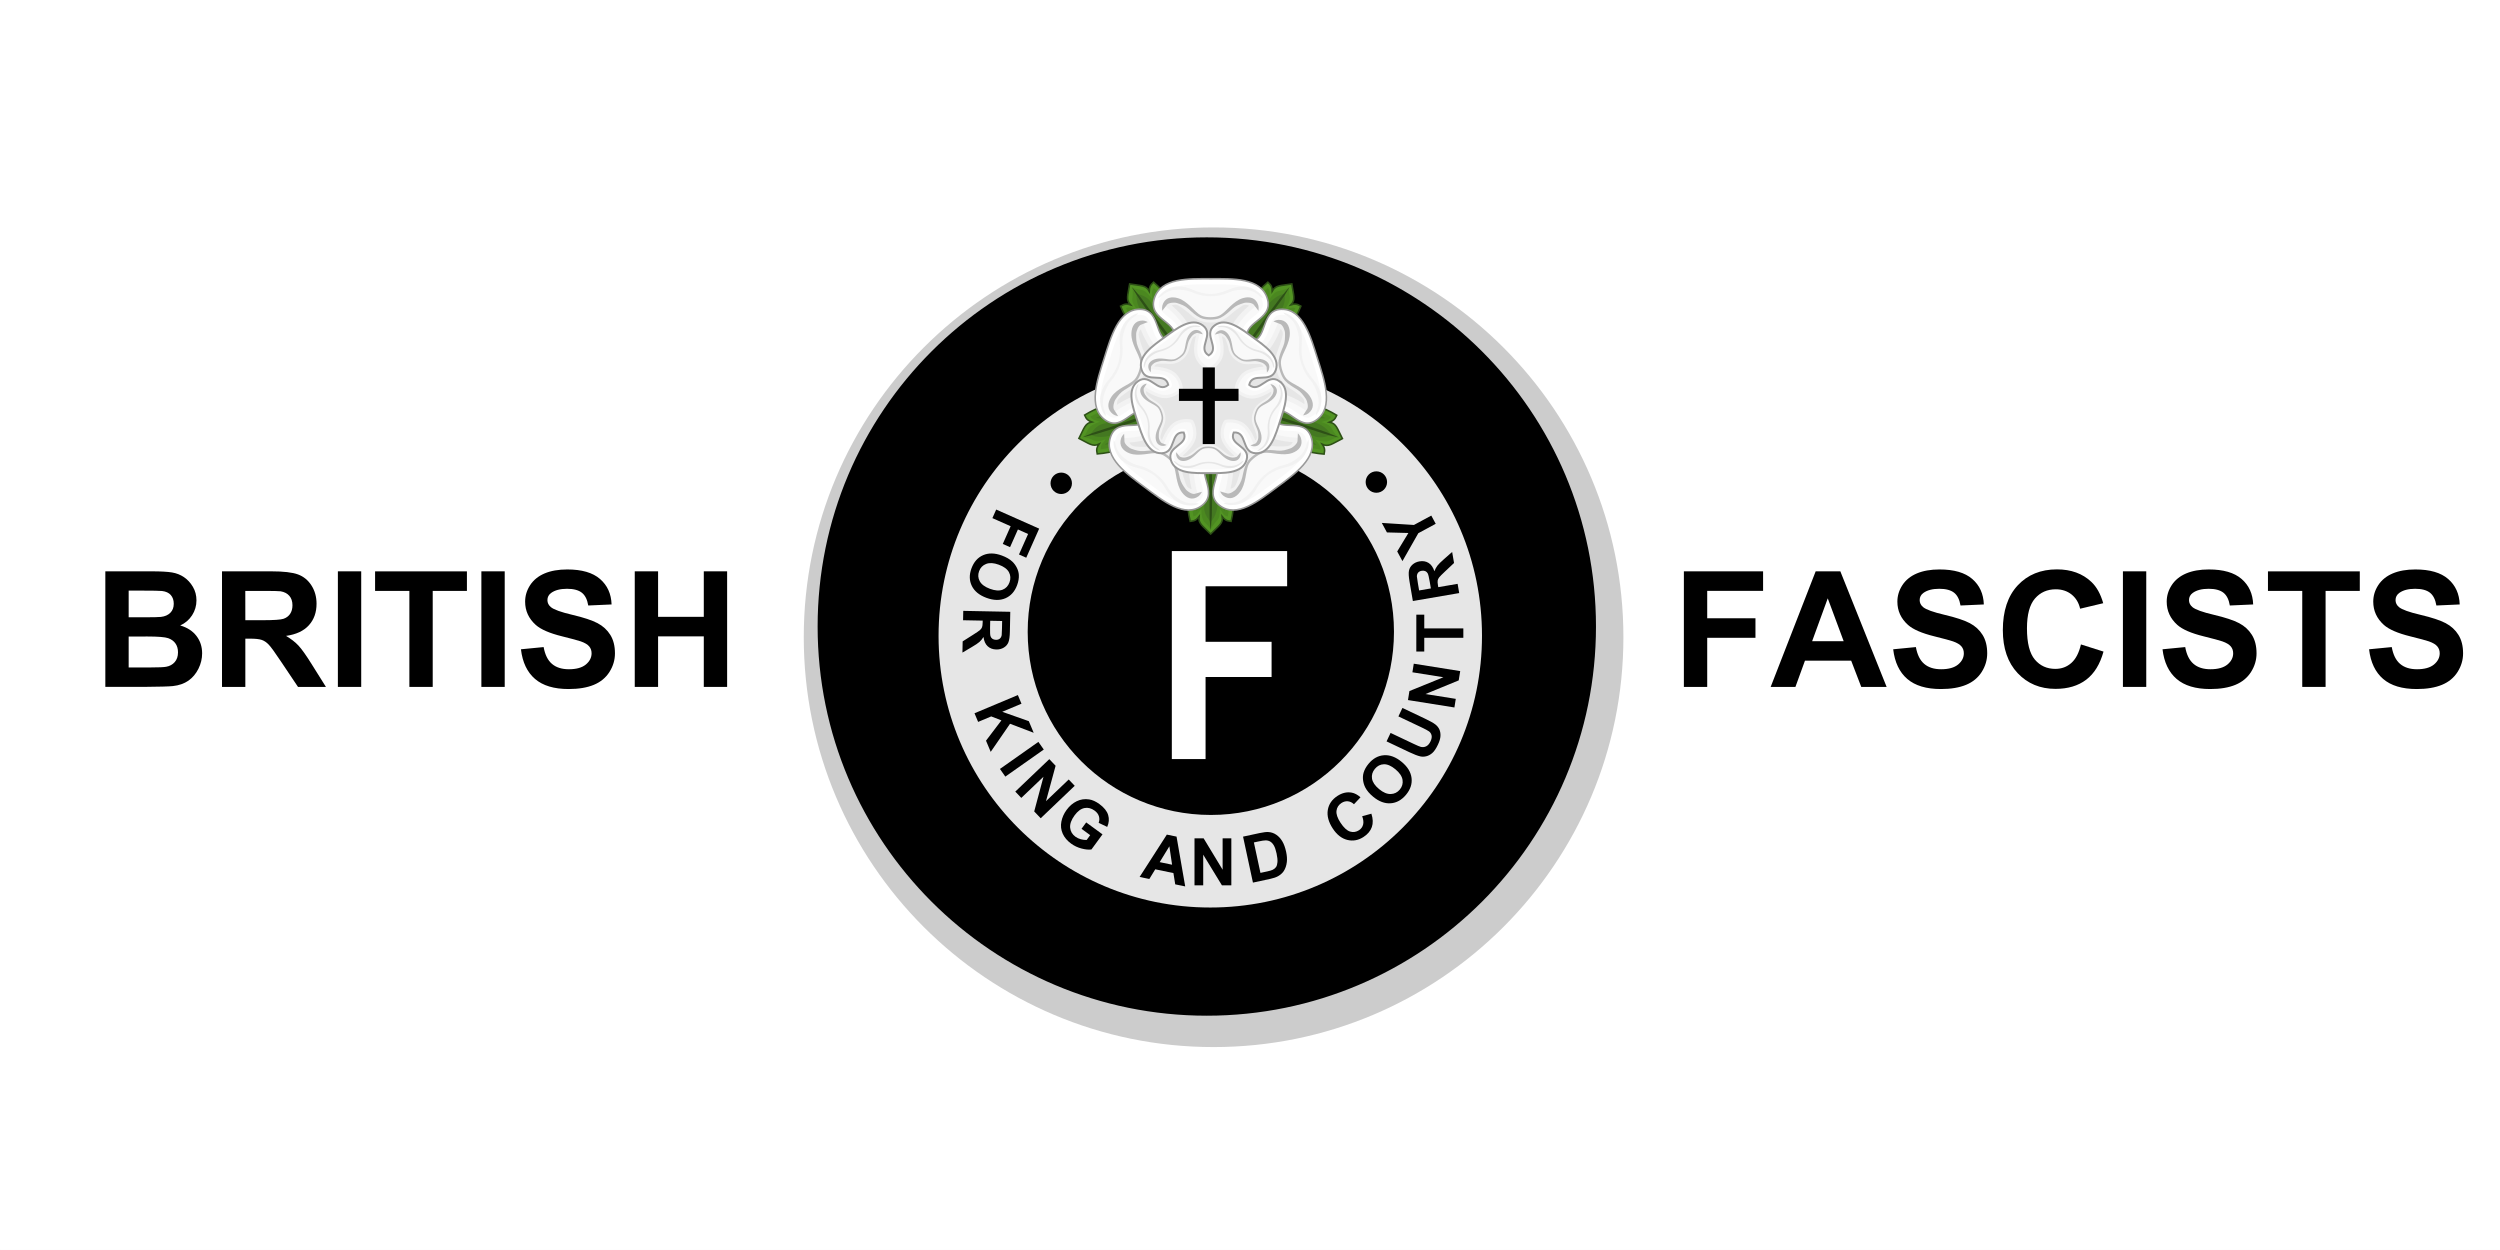 <?xml version="1.0" encoding="UTF-8" standalone="no"?>
<!-- Created with Inkscape (http://www.inkscape.org/) -->

<svg
   xmlns:dc="http://purl.org/dc/elements/1.1/"
   xmlns:cc="http://creativecommons.org/ns#"
   xmlns:rdf="http://www.w3.org/1999/02/22-rdf-syntax-ns#"
   xmlns:svg="http://www.w3.org/2000/svg"
   xmlns="http://www.w3.org/2000/svg"
   xmlns:sodipodi="http://sodipodi.sourceforge.net/DTD/sodipodi-0.dtd"
   xmlns:inkscape="http://www.inkscape.org/namespaces/inkscape"
   width="1200"
   height="600"
   id="svg2"
   version="1.1"
   inkscape:version="0.48.4 r9939"
   sodipodi:docname="British Fascists Emblem.svg">
  <rect width="100%" height="100%" fill="#333333" stroke="none"/>
  <defs
     id="defs4" />
  <sodipodi:namedview
     id="base"
     pagecolor="#ffffff"
     bordercolor="#666666"
     borderopacity="1.0"
     inkscape:pageopacity="0.0"
     inkscape:pageshadow="2"
     inkscape:zoom="0.49497475"
     inkscape:cx="532.18981"
     inkscape:cy="321.97823"
     inkscape:document-units="px"
     inkscape:current-layer="g16068"
     showgrid="false"
     inkscape:window-width="1680"
     inkscape:window-height="988"
     inkscape:window-x="-8"
     inkscape:window-y="-8"
     inkscape:window-maximized="1"
     fit-margin-top="0"
     fit-margin-left="0"
     fit-margin-right="0"
     fit-margin-bottom="0" />
  <g
     inkscape:label="Layer 1"
     inkscape:groupmode="layer"
     id="layer1"
     transform="translate(1497.015,-93.743)">
    <g
       style="display:inline"
       transform="translate(1340.023,1708.193)"
       id="layer1-8"
       inkscape:label="Layer">
      <g
         transform="matrix(1.127,0,0,1.127,186.794,233.424)"
         id="g11618-9-0-2"
         style="stroke-width:0.888;stroke-miterlimit:4;stroke-dasharray:none" />
      <g
         transform="matrix(0.998,0.068,-0.068,0.998,-130.311,-830.229)"
         id="g12789-5-3-9-0"
         style="display:inline" />
      <g
         style="stroke-width:1;stroke-miterlimit:4;stroke-dasharray:none"
         id="g16068">
        <g
           transform="matrix(1.605,-1.254,-1.254,-1.605,1340.209,-374.3)"
           id="g20337"
           style="fill:#800000;fill-opacity:1;stroke-width:0.513;stroke-miterlimit:4;stroke-dasharray:none" />
        <g
           transform="matrix(-0.561,1.958,1.958,0.561,-1620.89,-380.223)"
           id="g20237"
           style="fill:#800000;fill-opacity:1;stroke-width:0.513;stroke-miterlimit:4;stroke-dasharray:none" />
        <g
           id="g20241"
           style="fill:#800000;fill-opacity:1;stroke-width:0.513;stroke-miterlimit:4;stroke-dasharray:none;display:inline"
           transform="matrix(0.561,-1.958,1.958,0.561,-1142.167,-2049.793)" />
        <g
           style="fill:#800000;fill-opacity:1;stroke-width:0.513;stroke-miterlimit:4;stroke-dasharray:none"
           id="g20325"
           transform="matrix(1.689,1.139,1.139,-1.689,-142.492,698.421)" />
        <g
           style="fill:#800000;fill-opacity:1;stroke-width:0.513;stroke-miterlimit:4;stroke-dasharray:none"
           id="g20349"
           transform="matrix(-0.697,-1.914,-1.914,0.697,778.171,-2115.921)" />
        <g
           id="g7600"
           transform="matrix(20,0,0,20,-2154.176,-705.313)">
          <path
             id="path7584"
             d="m -34.143,-45.457 v 30 h 60 v -30 z"
             inkscape:connector-curvature="0"
             style="fill:#ffffff" />
          <path
             sodipodi:type="arc"
             style="fill:#cccccc;fill-rule:evenodd;stroke:none"
             id="path2996-1-7-4-2"
             sodipodi:cx="366.78571"
             sodipodi:cy="510.57648"
             sodipodi:rx="91.071426"
             sodipodi:ry="91.071426"
             d="m 457.857,510.576 c 0,50.297 -40.774,91.071 -91.071,91.071 -50.297,0 -91.071,-40.774 -91.071,-91.071 0,-50.297 40.774,-91.071 91.071,-91.071 50.297,0 91.071,40.774 91.071,91.071 z"
             transform="matrix(0.108,0,0,0.108,-44.63,-85.305)" />
          <path
             sodipodi:type="arc"
             style="fill:#000000;fill-rule:evenodd;stroke:#000000;stroke-width:1px;stroke-linecap:butt;stroke-linejoin:miter;stroke-opacity:1"
             id="path2996-1-7-5"
             sodipodi:cx="366.78571"
             sodipodi:cy="510.57648"
             sodipodi:rx="91.071426"
             sodipodi:ry="91.071426"
             d="m 457.857,510.576 c 0,50.297 -40.774,91.071 -91.071,91.071 -50.297,0 -91.071,-40.774 -91.071,-91.071 0,-50.297 40.774,-91.071 91.071,-91.071 50.297,0 91.071,40.774 91.071,91.071 z"
             transform="matrix(0.102,0,0,0.102,-42.592,-82.499)" />
          <path
             sodipodi:type="arc"
             style="fill:#e6e6e6;fill-rule:evenodd;stroke:#000000;stroke-width:1px;stroke-linecap:butt;stroke-linejoin:miter;stroke-opacity:1"
             id="path2996-1-5"
             sodipodi:cx="366.78571"
             sodipodi:cy="510.57648"
             sodipodi:rx="91.071426"
             sodipodi:ry="91.071426"
             d="m 457.857,510.576 c 0,50.297 -40.774,91.071 -91.071,91.071 -50.297,0 -91.071,-40.774 -91.071,-91.071 0,-50.297 40.774,-91.071 91.071,-91.071 50.297,0 91.071,40.774 91.071,91.071 z"
             transform="matrix(0.072,0,0,0.072,-31.505,-66.959)" />
          <path
             sodipodi:type="arc"
             style="fill:#000000;fill-rule:evenodd;stroke:#000000;stroke-width:1px;stroke-linecap:butt;stroke-linejoin:miter;stroke-opacity:1"
             id="path2996-10"
             sodipodi:cx="366.78571"
             sodipodi:cy="510.57648"
             sodipodi:rx="91.071426"
             sodipodi:ry="91.071426"
             d="m 457.857,510.576 c 0,50.297 -40.774,91.071 -91.071,91.071 -50.297,0 -91.071,-40.774 -91.071,-91.071 0,-50.297 40.774,-91.071 91.071,-91.071 50.297,0 91.071,40.774 91.071,91.071 z"
             transform="matrix(0.048,0,0,0.048,-22.689,-54.801)" />
          <g
             transform="matrix(0.045,0,0,0.056,-28.655,-54.43)"
             style="font-size:124.512px;font-style:normal;font-weight:normal;line-height:125%;letter-spacing:0px;word-spacing:0px;fill:#ffffff;fill-opacity:1;stroke:none;font-family:Sans"
             id="text6188-1">
            <path
               d="m 503.016,485.537 0,-89.128 61.5,0 0,15.078 -43.504,0 0,23.806 35.21,0 0,15.078 -35.21,0 0,35.167 z"
               style="font-weight:bold;fill:#ffffff"
               id="path7480-5"
               inkscape:connector-curvature="0"
               sodipodi:nodetypes="ccccccccccc" />
          </g>
          <g
             id="g7401-1"
             transform="matrix(0.05,0,0,0.05,-29.101,-53.706)">
            <g
               transform="matrix(0.748,0,0,-0.748,600.09,-296.428)"
               id="g22529-4-6-1-2-8-0-7"
               style="stroke-width:1.023;stroke-miterlimit:4;stroke-dasharray:none;display:inline">
              <g
                 id="g22531-0-7-0-3-27-9-6"
                 transform="matrix(-0.951,0,0,-0.951,-291.689,-1688.988)"
                 inkscape:transform-center-y="-58.481047"
                 style="stroke-width:1.076;stroke-miterlimit:4;stroke-dasharray:none">
                <path
                   inkscape:connector-curvature="0"
                   id="path22533-9-38-0-7-9-5-0"
                   transform="translate(54.602,-967.914)"
                   d="m -192.875,137.656 c -14.343,9.67 -18.685,34.314 -13.781,54.706 3.246,-0.302 4.396,-1.244 5.928,-3.188 -0.563,4.67 2.355,6.103 7.853,11.678 5.498,-5.575 8.416,-7.008 7.853,-11.678 1.533,1.944 2.683,2.885 5.928,3.188 4.904,-20.392 0.561,-45.036 -13.781,-54.706 z"
                   style="fill:#529423;fill-opacity:1;stroke:#2d5016;stroke-width:1.076;stroke-linecap:butt;stroke-linejoin:miter;stroke-miterlimit:4;stroke-opacity:1;stroke-dasharray:none"
                   sodipodi:nodetypes="ccccccc" />
                <path
                   inkscape:connector-curvature="0"
                   id="path22535-4-4-8-3-6-5-0"
                   transform="translate(54.602,-967.914)"
                   d="m -192.875,141.219 c -11.236,8.824 -15.134,30.01 -11.562,47.862 3.338,-0.635 3.23,-2.74 5.366,-5.156 -0.091,9.156 1.86,5.919 6.197,13.825 3.688,-5.932 6.221,-3.534 6.291,-13.981 1.899,2.653 2.553,4.545 5.303,5.281 3.557,-17.839 -0.361,-39.011 -11.594,-47.831 z"
                   style="fill:#4b8820;fill-opacity:1;stroke:none"
                   sodipodi:nodetypes="ccccccc" />
                <path
                   inkscape:connector-curvature="0"
                   id="path22537-8-92-3-1-17-8-2"
                   transform="translate(54.602,-967.914)"
                   d="m -192.875,144.594 c -8.467,7.88 -11.872,25.849 -9.594,40.925 1.529,-1.602 -0.039,-4.798 4.897,-5.719 -0.079,3.795 1.35,9.773 4.697,12.888 2.338,-2.743 5.492,-6.672 4.009,-12.888 4.598,0.076 4.086,4.117 5.616,5.719 2.274,-15.08 -1.143,-33.045 -9.625,-40.925 z"
                   style="fill:#447821;fill-opacity:1;stroke:none"
                   sodipodi:nodetypes="ccccccc" />
                <path
                   id="path22539-8-6-4-5-7-3-4"
                   d="m -138.304,-826.445 c 0,0 -0.746,3.984 -0.75,6 -0.031,14.064 -0.461,27.939 0,41 0.118,3.341 0.75,10 0.75,10 0,0 0.798,-6.658 0.75,-10 -0.203,-14.057 0.76,-27.978 0,-41 -0.117,-2.012 -0.75,-6 -0.75,-6 z"
                   style="font-size:medium;font-style:normal;font-variant:normal;font-weight:normal;font-stretch:normal;text-indent:0;text-align:start;text-decoration:none;line-height:normal;letter-spacing:normal;word-spacing:normal;text-transform:none;direction:ltr;block-progression:tb;writing-mode:lr-tb;text-anchor:start;baseline-shift:baseline;color:#000000;fill:#2d5016;fill-opacity:1;stroke:none;stroke-width:1.076;marker:none;visibility:visible;display:inline;overflow:visible;enable-background:accumulate;font-family:Sans;-inkscape-font-specification:Sans"
                   inkscape:connector-curvature="0"
                   sodipodi:nodetypes="csscssc" />
              </g>
              <g
                 id="g22541-2-5-5-7-1-7-3"
                 transform="translate(-2.7724373e-6,0)"
                 style="stroke-width:1.023;stroke-miterlimit:4;stroke-dasharray:none">
                <g
                   inkscape:transform-center-y="47.890402"
                   transform="matrix(0.769,0.559,-0.559,0.769,-534.618,-131.924)"
                   id="g22543-4-7-0-8-9-8-3"
                   inkscape:transform-center-x="36.529251"
                   style="stroke-width:1.076;stroke-miterlimit:4;stroke-dasharray:none">
                  <path
                     sodipodi:nodetypes="ccccccc"
                     style="fill:#529423;fill-opacity:1;stroke:#2d5016;stroke-width:1.076;stroke-linecap:butt;stroke-linejoin:miter;stroke-miterlimit:4;stroke-opacity:1;stroke-dasharray:none"
                     d="m -192.875,137.656 c -14.343,9.67 -18.685,34.314 -13.781,54.706 3.246,-0.302 4.396,-1.244 5.928,-3.188 -0.563,4.67 2.355,6.103 7.853,11.678 5.498,-5.575 8.416,-7.008 7.853,-11.678 1.533,1.944 2.683,2.885 5.928,3.188 4.904,-20.392 0.561,-45.036 -13.781,-54.706 z"
                     transform="translate(54.602,-967.914)"
                     id="path22545-5-7-1-5-03-3-6"
                     inkscape:connector-curvature="0" />
                  <path
                     sodipodi:nodetypes="ccccccc"
                     style="fill:#4b8820;fill-opacity:1;stroke:none"
                     d="m -192.875,141.219 c -11.236,8.824 -15.134,30.01 -11.562,47.862 3.338,-0.635 3.23,-2.74 5.366,-5.156 -0.091,9.156 1.86,5.919 6.197,13.825 3.688,-5.932 6.221,-3.534 6.291,-13.981 1.899,2.653 2.553,4.545 5.303,5.281 3.557,-17.839 -0.361,-39.011 -11.594,-47.831 z"
                     transform="translate(54.602,-967.914)"
                     id="path22547-5-4-4-8-4-7-2"
                     inkscape:connector-curvature="0" />
                  <path
                     sodipodi:nodetypes="ccccccc"
                     style="fill:#447821;fill-opacity:1;stroke:none"
                     d="m -192.875,144.594 c -8.467,7.88 -11.872,25.849 -9.594,40.925 1.529,-1.602 -0.039,-4.798 4.897,-5.719 -0.079,3.795 1.35,9.773 4.697,12.888 2.338,-2.743 5.492,-6.672 4.009,-12.888 4.598,0.076 4.086,4.117 5.616,5.719 2.274,-15.08 -1.143,-33.045 -9.625,-40.925 z"
                     transform="translate(54.602,-967.914)"
                     id="path22549-1-5-5-3-1-9-8"
                     inkscape:connector-curvature="0" />
                  <path
                     sodipodi:nodetypes="csscssc"
                     inkscape:connector-curvature="0"
                     style="font-size:medium;font-style:normal;font-variant:normal;font-weight:normal;font-stretch:normal;text-indent:0;text-align:start;text-decoration:none;line-height:normal;letter-spacing:normal;word-spacing:normal;text-transform:none;direction:ltr;block-progression:tb;writing-mode:lr-tb;text-anchor:start;baseline-shift:baseline;color:#000000;fill:#2d5016;fill-opacity:1;stroke:none;stroke-width:1.076;marker:none;visibility:visible;display:inline;overflow:visible;enable-background:accumulate;font-family:Sans;-inkscape-font-specification:Sans"
                     d="m -138.304,-826.445 c 0,0 -0.746,3.984 -0.75,6 -0.031,14.064 -0.461,27.939 0,41 0.118,3.341 0.75,10 0.75,10 0,0 0.798,-6.658 0.75,-10 -0.203,-14.057 0.76,-27.978 0,-41 -0.117,-2.012 -0.75,-6 -0.75,-6 z"
                     id="path22551-7-7-6-2-7-3-2" />
                </g>
                <g
                   inkscape:transform-center-x="-36.529253"
                   id="g22553-1-9-2-4-53-9-3"
                   transform="matrix(0.769,-0.559,0.559,0.769,426.996,-286.507)"
                   inkscape:transform-center-y="47.890407"
                   style="stroke-width:1.076;stroke-miterlimit:4;stroke-dasharray:none">
                  <path
                     inkscape:connector-curvature="0"
                     id="path22555-1-8-0-1-32-1-4"
                     transform="translate(54.602,-967.914)"
                     d="m -192.875,137.656 c -14.343,9.67 -18.685,34.314 -13.781,54.706 3.246,-0.302 4.396,-1.244 5.928,-3.188 -0.563,4.67 2.355,6.103 7.853,11.678 5.498,-5.575 8.416,-7.008 7.853,-11.678 1.533,1.944 2.683,2.885 5.928,3.188 4.904,-20.392 0.561,-45.036 -13.781,-54.706 z"
                     style="fill:#529423;fill-opacity:1;stroke:#2d5016;stroke-width:1.076;stroke-linecap:butt;stroke-linejoin:miter;stroke-miterlimit:4;stroke-opacity:1;stroke-dasharray:none"
                     sodipodi:nodetypes="ccccccc" />
                  <path
                     inkscape:connector-curvature="0"
                     id="path22557-5-3-3-1-41-8-3"
                     transform="translate(54.602,-967.914)"
                     d="m -192.875,141.219 c -11.236,8.824 -15.134,30.01 -11.562,47.862 3.338,-0.635 3.23,-2.74 5.366,-5.156 -0.091,9.156 1.86,5.919 6.197,13.825 3.688,-5.932 6.221,-3.534 6.291,-13.981 1.899,2.653 2.553,4.545 5.303,5.281 3.557,-17.839 -0.361,-39.011 -11.594,-47.831 z"
                     style="fill:#4b8820;fill-opacity:1;stroke:none"
                     sodipodi:nodetypes="ccccccc" />
                  <path
                     inkscape:connector-curvature="0"
                     id="path22559-2-0-5-5-2-2-4"
                     transform="translate(54.602,-967.914)"
                     d="m -192.875,144.594 c -8.467,7.88 -11.872,25.849 -9.594,40.925 1.529,-1.602 -0.039,-4.798 4.897,-5.719 -0.079,3.795 1.35,9.773 4.697,12.888 2.338,-2.743 5.492,-6.672 4.009,-12.888 4.598,0.076 4.086,4.117 5.616,5.719 2.274,-15.08 -1.143,-33.045 -9.625,-40.925 z"
                     style="fill:#447821;fill-opacity:1;stroke:none"
                     sodipodi:nodetypes="ccccccc" />
                  <path
                     id="path22561-7-2-6-9-9-8-3"
                     d="m -138.304,-826.445 c 0,0 -0.746,3.984 -0.75,6 -0.031,14.064 -0.461,27.939 0,41 0.118,3.341 0.75,10 0.75,10 0,0 0.798,-6.658 0.75,-10 -0.203,-14.057 0.76,-27.978 0,-41 -0.117,-2.012 -0.75,-6 -0.75,-6 z"
                     style="font-size:medium;font-style:normal;font-variant:normal;font-weight:normal;font-stretch:normal;text-indent:0;text-align:start;text-decoration:none;line-height:normal;letter-spacing:normal;word-spacing:normal;text-transform:none;direction:ltr;block-progression:tb;writing-mode:lr-tb;text-anchor:start;baseline-shift:baseline;color:#000000;fill:#2d5016;fill-opacity:1;stroke:none;stroke-width:1.076;marker:none;visibility:visible;display:inline;overflow:visible;enable-background:accumulate;font-family:Sans;-inkscape-font-specification:Sans"
                     inkscape:connector-curvature="0"
                     sodipodi:nodetypes="csscssc" />
                </g>
              </g>
              <g
                 id="g22563-6-2-6-5-0-0-6"
                 style="stroke-width:1.023;stroke-miterlimit:4;stroke-dasharray:none">
                <g
                   inkscape:transform-center-x="55.618783"
                   id="g22565-1-36-6-1-87-1-8"
                   transform="matrix(-0.294,0.904,-0.904,-0.294,-978.79,-998.705)"
                   inkscape:transform-center-y="-19.997032"
                   style="stroke-width:1.076;stroke-miterlimit:4;stroke-dasharray:none">
                  <path
                     inkscape:connector-curvature="0"
                     id="path22567-4-7-7-0-4-8-4"
                     transform="translate(54.602,-967.914)"
                     d="m -192.875,137.656 c -14.343,9.67 -18.685,34.314 -13.781,54.706 3.246,-0.302 4.396,-1.244 5.928,-3.188 -0.563,4.67 2.355,6.103 7.853,11.678 5.498,-5.575 8.416,-7.008 7.853,-11.678 1.533,1.944 2.683,2.885 5.928,3.188 4.904,-20.392 0.561,-45.036 -13.781,-54.706 z"
                     style="fill:#529423;fill-opacity:1;stroke:#2d5016;stroke-width:1.076;stroke-linecap:butt;stroke-linejoin:miter;stroke-miterlimit:4;stroke-opacity:1;stroke-dasharray:none"
                     sodipodi:nodetypes="ccccccc" />
                  <path
                     inkscape:connector-curvature="0"
                     id="path22569-2-1-6-6-5-4-7"
                     transform="translate(54.602,-967.914)"
                     d="m -192.875,141.219 c -11.236,8.824 -15.134,30.01 -11.562,47.862 3.338,-0.635 3.23,-2.74 5.366,-5.156 -0.091,9.156 1.86,5.919 6.197,13.825 3.688,-5.932 6.221,-3.534 6.291,-13.981 1.899,2.653 2.553,4.545 5.303,5.281 3.557,-17.839 -0.361,-39.011 -11.594,-47.831 z"
                     style="fill:#4b8820;fill-opacity:1;stroke:none"
                     sodipodi:nodetypes="ccccccc" />
                  <path
                     inkscape:connector-curvature="0"
                     id="path22571-3-5-7-4-6-8-3"
                     transform="translate(54.602,-967.914)"
                     d="m -192.875,144.594 c -8.467,7.88 -11.872,25.849 -9.594,40.925 1.529,-1.602 -0.039,-4.798 4.897,-5.719 -0.079,3.795 1.35,9.773 4.697,12.888 2.338,-2.743 5.492,-6.672 4.009,-12.888 4.598,0.076 4.086,4.117 5.616,5.719 2.274,-15.08 -1.143,-33.045 -9.625,-40.925 z"
                     style="fill:#447821;fill-opacity:1;stroke:none"
                     sodipodi:nodetypes="ccccccc" />
                  <path
                     id="path22573-2-5-7-5-8-6-9"
                     d="m -138.304,-826.445 c 0,0 -0.746,3.984 -0.75,6 -0.031,14.064 -0.461,27.939 0,41 0.118,3.341 0.75,10 0.75,10 0,0 0.798,-6.658 0.75,-10 -0.203,-14.057 0.76,-27.978 0,-41 -0.117,-2.012 -0.75,-6 -0.75,-6 z"
                     style="font-size:medium;font-style:normal;font-variant:normal;font-weight:normal;font-stretch:normal;text-indent:0;text-align:start;text-decoration:none;line-height:normal;letter-spacing:normal;word-spacing:normal;text-transform:none;direction:ltr;block-progression:tb;writing-mode:lr-tb;text-anchor:start;baseline-shift:baseline;color:#000000;fill:#2d5016;fill-opacity:1;stroke:none;stroke-width:1.076;marker:none;visibility:visible;display:inline;overflow:visible;enable-background:accumulate;font-family:Sans;-inkscape-font-specification:Sans"
                     inkscape:connector-curvature="0"
                     sodipodi:nodetypes="csscssc" />
                </g>
                <g
                   inkscape:transform-center-y="-19.997034"
                   transform="matrix(-0.294,-0.904,0.904,-0.294,577.135,-1248.825)"
                   id="g22575-2-40-1-3-0-0-8"
                   inkscape:transform-center-x="-55.61878"
                   style="stroke-width:1.076;stroke-miterlimit:4;stroke-dasharray:none">
                  <path
                     sodipodi:nodetypes="ccccccc"
                     style="fill:#529423;fill-opacity:1;stroke:#2d5016;stroke-width:1.076;stroke-linecap:butt;stroke-linejoin:miter;stroke-miterlimit:4;stroke-opacity:1;stroke-dasharray:none"
                     d="m -192.875,137.656 c -14.343,9.67 -18.685,34.314 -13.781,54.706 3.246,-0.302 4.396,-1.244 5.928,-3.188 -0.563,4.67 2.355,6.103 7.853,11.678 5.498,-5.575 8.416,-7.008 7.853,-11.678 1.533,1.944 2.683,2.885 5.928,3.188 4.904,-20.392 0.561,-45.036 -13.781,-54.706 z"
                     transform="translate(54.602,-967.914)"
                     id="path22577-1-2-9-0-7-9-0"
                     inkscape:connector-curvature="0" />
                  <path
                     sodipodi:nodetypes="ccccccc"
                     style="fill:#4b8820;fill-opacity:1;stroke:none"
                     d="m -192.875,141.219 c -11.236,8.824 -15.134,30.01 -11.562,47.862 3.338,-0.635 3.23,-2.74 5.366,-5.156 -0.091,9.156 1.86,5.919 6.197,13.825 3.688,-5.932 6.221,-3.534 6.291,-13.981 1.899,2.653 2.553,4.545 5.303,5.281 3.557,-17.839 -0.361,-39.011 -11.594,-47.831 z"
                     transform="translate(54.602,-967.914)"
                     id="path22579-6-6-1-8-7-3-0"
                     inkscape:connector-curvature="0" />
                  <path
                     sodipodi:nodetypes="ccccccc"
                     style="fill:#447821;fill-opacity:1;stroke:none"
                     d="m -192.875,144.594 c -8.467,7.88 -11.872,25.849 -9.594,40.925 1.529,-1.602 -0.039,-4.798 4.897,-5.719 -0.079,3.795 1.35,9.773 4.697,12.888 2.338,-2.743 5.492,-6.672 4.009,-12.888 4.598,0.076 4.086,4.117 5.616,5.719 2.274,-15.08 -1.143,-33.045 -9.625,-40.925 z"
                     transform="translate(54.602,-967.914)"
                     id="path22581-8-0-6-9-4-0-8"
                     inkscape:connector-curvature="0" />
                  <path
                     sodipodi:nodetypes="csscssc"
                     inkscape:connector-curvature="0"
                     style="font-size:medium;font-style:normal;font-variant:normal;font-weight:normal;font-stretch:normal;text-indent:0;text-align:start;text-decoration:none;line-height:normal;letter-spacing:normal;word-spacing:normal;text-transform:none;direction:ltr;block-progression:tb;writing-mode:lr-tb;text-anchor:start;baseline-shift:baseline;color:#000000;fill:#2d5016;fill-opacity:1;stroke:none;stroke-width:1.076;marker:none;visibility:visible;display:inline;overflow:visible;enable-background:accumulate;font-family:Sans;-inkscape-font-specification:Sans"
                     d="m -138.304,-826.445 c 0,0 -0.746,3.984 -0.75,6 -0.031,14.064 -0.461,27.939 0,41 0.118,3.341 0.75,10 0.75,10 0,0 0.798,-6.658 0.75,-10 -0.203,-14.057 0.76,-27.978 0,-41 -0.117,-2.012 -0.75,-6 -0.75,-6 z"
                     id="path22583-5-6-2-1-3-0-8" />
                </g>
              </g>
            </g>
            <g
               transform="matrix(0.419,0.304,0.304,-0.419,811.867,40.196)"
               id="g22529-4-6-1-2-2-8-0"
               style="stroke-width:1.023;stroke-miterlimit:4;stroke-dasharray:none;display:inline">
              <g
                 id="g22531-0-7-0-3-2-7-5"
                 transform="matrix(-0.951,0,0,-0.951,-291.689,-1688.988)"
                 inkscape:transform-center-y="-58.481047"
                 style="stroke-width:1.076;stroke-miterlimit:4;stroke-dasharray:none">
                <path
                   inkscape:connector-curvature="0"
                   id="path22533-9-38-0-7-5-6-1"
                   transform="translate(54.602,-967.914)"
                   d="m -192.875,137.656 c -14.343,9.67 -18.685,34.314 -13.781,54.706 3.246,-0.302 4.396,-1.244 5.928,-3.188 -0.563,4.67 2.355,6.103 7.853,11.678 5.498,-5.575 8.416,-7.008 7.853,-11.678 1.533,1.944 2.683,2.885 5.928,3.188 4.904,-20.392 0.561,-45.036 -13.781,-54.706 z"
                   style="fill:#529423;fill-opacity:1;stroke:#2d5016;stroke-width:1.076;stroke-linecap:butt;stroke-linejoin:miter;stroke-miterlimit:4;stroke-opacity:1;stroke-dasharray:none"
                   sodipodi:nodetypes="ccccccc" />
                <path
                   inkscape:connector-curvature="0"
                   id="path22535-4-4-8-3-9-3-4"
                   transform="translate(54.602,-967.914)"
                   d="m -192.875,141.219 c -11.236,8.824 -15.134,30.01 -11.562,47.862 3.338,-0.635 3.23,-2.74 5.366,-5.156 -0.091,9.156 1.86,5.919 6.197,13.825 3.688,-5.932 6.221,-3.534 6.291,-13.981 1.899,2.653 2.553,4.545 5.303,5.281 3.557,-17.839 -0.361,-39.011 -11.594,-47.831 z"
                   style="fill:#4b8820;fill-opacity:1;stroke:none"
                   sodipodi:nodetypes="ccccccc" />
                <path
                   inkscape:connector-curvature="0"
                   id="path22537-8-92-3-1-1-5-3"
                   transform="translate(54.602,-967.914)"
                   d="m -192.875,144.594 c -8.467,7.88 -11.872,25.849 -9.594,40.925 1.529,-1.602 -0.039,-4.798 4.897,-5.719 -0.079,3.795 1.35,9.773 4.697,12.888 2.338,-2.743 5.492,-6.672 4.009,-12.888 4.598,0.076 4.086,4.117 5.616,5.719 2.274,-15.08 -1.143,-33.045 -9.625,-40.925 z"
                   style="fill:#447821;fill-opacity:1;stroke:none"
                   sodipodi:nodetypes="ccccccc" />
                <path
                   id="path22539-8-6-4-5-0-6-6"
                   d="m -138.304,-826.445 c 0,0 -0.746,3.984 -0.75,6 -0.031,14.064 -0.461,27.939 0,41 0.118,3.341 0.75,10 0.75,10 0,0 0.798,-6.658 0.75,-10 -0.203,-14.057 0.76,-27.978 0,-41 -0.117,-2.012 -0.75,-6 -0.75,-6 z"
                   style="font-size:medium;font-style:normal;font-variant:normal;font-weight:normal;font-stretch:normal;text-indent:0;text-align:start;text-decoration:none;line-height:normal;letter-spacing:normal;word-spacing:normal;text-transform:none;direction:ltr;block-progression:tb;writing-mode:lr-tb;text-anchor:start;baseline-shift:baseline;color:#000000;fill:#2d5016;fill-opacity:1;stroke:none;stroke-width:1.076;marker:none;visibility:visible;display:inline;overflow:visible;enable-background:accumulate;font-family:Sans;-inkscape-font-specification:Sans"
                   inkscape:connector-curvature="0"
                   sodipodi:nodetypes="csscssc" />
              </g>
              <g
                 id="g22541-2-5-5-7-8-5-3"
                 transform="translate(-2.7724373e-6,0)"
                 style="stroke-width:1.023;stroke-miterlimit:4;stroke-dasharray:none">
                <g
                   inkscape:transform-center-y="47.890402"
                   transform="matrix(0.769,0.559,-0.559,0.769,-534.618,-131.924)"
                   id="g22543-4-7-0-8-5-8-9"
                   inkscape:transform-center-x="36.529251"
                   style="stroke-width:1.076;stroke-miterlimit:4;stroke-dasharray:none">
                  <path
                     sodipodi:nodetypes="ccccccc"
                     style="fill:#529423;fill-opacity:1;stroke:#2d5016;stroke-width:1.076;stroke-linecap:butt;stroke-linejoin:miter;stroke-miterlimit:4;stroke-opacity:1;stroke-dasharray:none"
                     d="m -192.875,137.656 c -14.343,9.67 -18.685,34.314 -13.781,54.706 3.246,-0.302 4.396,-1.244 5.928,-3.188 -0.563,4.67 2.355,6.103 7.853,11.678 5.498,-5.575 8.416,-7.008 7.853,-11.678 1.533,1.944 2.683,2.885 5.928,3.188 4.904,-20.392 0.561,-45.036 -13.781,-54.706 z"
                     transform="translate(54.602,-967.914)"
                     id="path22545-5-7-1-5-0-3-2"
                     inkscape:connector-curvature="0" />
                  <path
                     sodipodi:nodetypes="ccccccc"
                     style="fill:#4b8820;fill-opacity:1;stroke:none"
                     d="m -192.875,141.219 c -11.236,8.824 -15.134,30.01 -11.562,47.862 3.338,-0.635 3.23,-2.74 5.366,-5.156 -0.091,9.156 1.86,5.919 6.197,13.825 3.688,-5.932 6.221,-3.534 6.291,-13.981 1.899,2.653 2.553,4.545 5.303,5.281 3.557,-17.839 -0.361,-39.011 -11.594,-47.831 z"
                     transform="translate(54.602,-967.914)"
                     id="path22547-5-4-4-8-7-9-1"
                     inkscape:connector-curvature="0" />
                  <path
                     sodipodi:nodetypes="ccccccc"
                     style="fill:#447821;fill-opacity:1;stroke:none"
                     d="m -192.875,144.594 c -8.467,7.88 -11.872,25.849 -9.594,40.925 1.529,-1.602 -0.039,-4.798 4.897,-5.719 -0.079,3.795 1.35,9.773 4.697,12.888 2.338,-2.743 5.492,-6.672 4.009,-12.888 4.598,0.076 4.086,4.117 5.616,5.719 2.274,-15.08 -1.143,-33.045 -9.625,-40.925 z"
                     transform="translate(54.602,-967.914)"
                     id="path22549-1-5-5-3-9-4-9"
                     inkscape:connector-curvature="0" />
                  <path
                     sodipodi:nodetypes="csscssc"
                     inkscape:connector-curvature="0"
                     style="font-size:medium;font-style:normal;font-variant:normal;font-weight:normal;font-stretch:normal;text-indent:0;text-align:start;text-decoration:none;line-height:normal;letter-spacing:normal;word-spacing:normal;text-transform:none;direction:ltr;block-progression:tb;writing-mode:lr-tb;text-anchor:start;baseline-shift:baseline;color:#000000;fill:#2d5016;fill-opacity:1;stroke:none;stroke-width:1.076;marker:none;visibility:visible;display:inline;overflow:visible;enable-background:accumulate;font-family:Sans;-inkscape-font-specification:Sans"
                     d="m -138.304,-826.445 c 0,0 -0.746,3.984 -0.75,6 -0.031,14.064 -0.461,27.939 0,41 0.118,3.341 0.75,10 0.75,10 0,0 0.798,-6.658 0.75,-10 -0.203,-14.057 0.76,-27.978 0,-41 -0.117,-2.012 -0.75,-6 -0.75,-6 z"
                     id="path22551-7-7-6-2-0-8-8" />
                </g>
                <g
                   inkscape:transform-center-x="-36.529253"
                   id="g22553-1-9-2-4-5-3-2"
                   transform="matrix(0.769,-0.559,0.559,0.769,426.996,-286.507)"
                   inkscape:transform-center-y="47.890407"
                   style="stroke-width:1.076;stroke-miterlimit:4;stroke-dasharray:none">
                  <path
                     inkscape:connector-curvature="0"
                     id="path22555-1-8-0-1-3-9-3"
                     transform="translate(54.602,-967.914)"
                     d="m -192.875,137.656 c -14.343,9.67 -18.685,34.314 -13.781,54.706 3.246,-0.302 4.396,-1.244 5.928,-3.188 -0.563,4.67 2.355,6.103 7.853,11.678 5.498,-5.575 8.416,-7.008 7.853,-11.678 1.533,1.944 2.683,2.885 5.928,3.188 4.904,-20.392 0.561,-45.036 -13.781,-54.706 z"
                     style="fill:#529423;fill-opacity:1;stroke:#2d5016;stroke-width:1.076;stroke-linecap:butt;stroke-linejoin:miter;stroke-miterlimit:4;stroke-opacity:1;stroke-dasharray:none"
                     sodipodi:nodetypes="ccccccc" />
                  <path
                     inkscape:connector-curvature="0"
                     id="path22557-5-3-3-1-4-7-4"
                     transform="translate(54.602,-967.914)"
                     d="m -192.875,141.219 c -11.236,8.824 -15.134,30.01 -11.562,47.862 3.338,-0.635 3.23,-2.74 5.366,-5.156 -0.091,9.156 1.86,5.919 6.197,13.825 3.688,-5.932 6.221,-3.534 6.291,-13.981 1.899,2.653 2.553,4.545 5.303,5.281 3.557,-17.839 -0.361,-39.011 -11.594,-47.831 z"
                     style="fill:#4b8820;fill-opacity:1;stroke:none"
                     sodipodi:nodetypes="ccccccc" />
                  <path
                     inkscape:connector-curvature="0"
                     id="path22559-2-0-5-5-1-6-0"
                     transform="translate(54.602,-967.914)"
                     d="m -192.875,144.594 c -8.467,7.88 -11.872,25.849 -9.594,40.925 1.529,-1.602 -0.039,-4.798 4.897,-5.719 -0.079,3.795 1.35,9.773 4.697,12.888 2.338,-2.743 5.492,-6.672 4.009,-12.888 4.598,0.076 4.086,4.117 5.616,5.719 2.274,-15.08 -1.143,-33.045 -9.625,-40.925 z"
                     style="fill:#447821;fill-opacity:1;stroke:none"
                     sodipodi:nodetypes="ccccccc" />
                  <path
                     id="path22561-7-2-6-9-0-4-2"
                     d="m -138.304,-826.445 c 0,0 -0.746,3.984 -0.75,6 -0.031,14.064 -0.461,27.939 0,41 0.118,3.341 0.75,10 0.75,10 0,0 0.798,-6.658 0.75,-10 -0.203,-14.057 0.76,-27.978 0,-41 -0.117,-2.012 -0.75,-6 -0.75,-6 z"
                     style="font-size:medium;font-style:normal;font-variant:normal;font-weight:normal;font-stretch:normal;text-indent:0;text-align:start;text-decoration:none;line-height:normal;letter-spacing:normal;word-spacing:normal;text-transform:none;direction:ltr;block-progression:tb;writing-mode:lr-tb;text-anchor:start;baseline-shift:baseline;color:#000000;fill:#2d5016;fill-opacity:1;stroke:none;stroke-width:1.076;marker:none;visibility:visible;display:inline;overflow:visible;enable-background:accumulate;font-family:Sans;-inkscape-font-specification:Sans"
                     inkscape:connector-curvature="0"
                     sodipodi:nodetypes="csscssc" />
                </g>
              </g>
              <g
                 id="g22563-6-2-6-5-4-5-3"
                 style="stroke-width:1.023;stroke-miterlimit:4;stroke-dasharray:none">
                <g
                   inkscape:transform-center-x="55.618783"
                   id="g22565-1-36-6-1-8-8-1"
                   transform="matrix(-0.294,0.904,-0.904,-0.294,-978.79,-998.705)"
                   inkscape:transform-center-y="-19.997032"
                   style="stroke-width:1.076;stroke-miterlimit:4;stroke-dasharray:none">
                  <path
                     inkscape:connector-curvature="0"
                     id="path22567-4-7-7-0-5-6-9"
                     transform="translate(54.602,-967.914)"
                     d="m -192.875,137.656 c -14.343,9.67 -18.685,34.314 -13.781,54.706 3.246,-0.302 4.396,-1.244 5.928,-3.188 -0.563,4.67 2.355,6.103 7.853,11.678 5.498,-5.575 8.416,-7.008 7.853,-11.678 1.533,1.944 2.683,2.885 5.928,3.188 4.904,-20.392 0.561,-45.036 -13.781,-54.706 z"
                     style="fill:#529423;fill-opacity:1;stroke:#2d5016;stroke-width:1.076;stroke-linecap:butt;stroke-linejoin:miter;stroke-miterlimit:4;stroke-opacity:1;stroke-dasharray:none"
                     sodipodi:nodetypes="ccccccc" />
                  <path
                     inkscape:connector-curvature="0"
                     id="path22569-2-1-6-6-9-1-8"
                     transform="translate(54.602,-967.914)"
                     d="m -192.875,141.219 c -11.236,8.824 -15.134,30.01 -11.562,47.862 3.338,-0.635 3.23,-2.74 5.366,-5.156 -0.091,9.156 1.86,5.919 6.197,13.825 3.688,-5.932 6.221,-3.534 6.291,-13.981 1.899,2.653 2.553,4.545 5.303,5.281 3.557,-17.839 -0.361,-39.011 -11.594,-47.831 z"
                     style="fill:#4b8820;fill-opacity:1;stroke:none"
                     sodipodi:nodetypes="ccccccc" />
                  <path
                     inkscape:connector-curvature="0"
                     id="path22571-3-5-7-4-2-5-9"
                     transform="translate(54.602,-967.914)"
                     d="m -192.875,144.594 c -8.467,7.88 -11.872,25.849 -9.594,40.925 1.529,-1.602 -0.039,-4.798 4.897,-5.719 -0.079,3.795 1.35,9.773 4.697,12.888 2.338,-2.743 5.492,-6.672 4.009,-12.888 4.598,0.076 4.086,4.117 5.616,5.719 2.274,-15.08 -1.143,-33.045 -9.625,-40.925 z"
                     style="fill:#447821;fill-opacity:1;stroke:none"
                     sodipodi:nodetypes="ccccccc" />
                  <path
                     id="path22573-2-5-7-5-5-5-8"
                     d="m -138.304,-826.445 c 0,0 -0.746,3.984 -0.75,6 -0.031,14.064 -0.461,27.939 0,41 0.118,3.341 0.75,10 0.75,10 0,0 0.798,-6.658 0.75,-10 -0.203,-14.057 0.76,-27.978 0,-41 -0.117,-2.012 -0.75,-6 -0.75,-6 z"
                     style="font-size:medium;font-style:normal;font-variant:normal;font-weight:normal;font-stretch:normal;text-indent:0;text-align:start;text-decoration:none;line-height:normal;letter-spacing:normal;word-spacing:normal;text-transform:none;direction:ltr;block-progression:tb;writing-mode:lr-tb;text-anchor:start;baseline-shift:baseline;color:#000000;fill:#2d5016;fill-opacity:1;stroke:none;stroke-width:1.076;marker:none;visibility:visible;display:inline;overflow:visible;enable-background:accumulate;font-family:Sans;-inkscape-font-specification:Sans"
                     inkscape:connector-curvature="0"
                     sodipodi:nodetypes="csscssc" />
                </g>
                <g
                   inkscape:transform-center-y="-19.997034"
                   transform="matrix(-0.294,-0.904,0.904,-0.294,577.135,-1248.825)"
                   id="g22575-2-40-1-3-4-1-9"
                   inkscape:transform-center-x="-55.61878"
                   style="stroke-width:1.076;stroke-miterlimit:4;stroke-dasharray:none">
                  <path
                     sodipodi:nodetypes="ccccccc"
                     style="fill:#529423;fill-opacity:1;stroke:#2d5016;stroke-width:1.076;stroke-linecap:butt;stroke-linejoin:miter;stroke-miterlimit:4;stroke-opacity:1;stroke-dasharray:none"
                     d="m -192.875,137.656 c -14.343,9.67 -18.685,34.314 -13.781,54.706 3.246,-0.302 4.396,-1.244 5.928,-3.188 -0.563,4.67 2.355,6.103 7.853,11.678 5.498,-5.575 8.416,-7.008 7.853,-11.678 1.533,1.944 2.683,2.885 5.928,3.188 4.904,-20.392 0.561,-45.036 -13.781,-54.706 z"
                     transform="translate(54.602,-967.914)"
                     id="path22577-1-2-9-0-1-9-1"
                     inkscape:connector-curvature="0" />
                  <path
                     sodipodi:nodetypes="ccccccc"
                     style="fill:#4b8820;fill-opacity:1;stroke:none"
                     d="m -192.875,141.219 c -11.236,8.824 -15.134,30.01 -11.562,47.862 3.338,-0.635 3.23,-2.74 5.366,-5.156 -0.091,9.156 1.86,5.919 6.197,13.825 3.688,-5.932 6.221,-3.534 6.291,-13.981 1.899,2.653 2.553,4.545 5.303,5.281 3.557,-17.839 -0.361,-39.011 -11.594,-47.831 z"
                     transform="translate(54.602,-967.914)"
                     id="path22579-6-6-1-8-3-6-3"
                     inkscape:connector-curvature="0" />
                  <path
                     sodipodi:nodetypes="ccccccc"
                     style="fill:#447821;fill-opacity:1;stroke:none"
                     d="m -192.875,144.594 c -8.467,7.88 -11.872,25.849 -9.594,40.925 1.529,-1.602 -0.039,-4.798 4.897,-5.719 -0.079,3.795 1.35,9.773 4.697,12.888 2.338,-2.743 5.492,-6.672 4.009,-12.888 4.598,0.076 4.086,4.117 5.616,5.719 2.274,-15.08 -1.143,-33.045 -9.625,-40.925 z"
                     transform="translate(54.602,-967.914)"
                     id="path22581-8-0-6-9-9-4-5"
                     inkscape:connector-curvature="0" />
                  <path
                     sodipodi:nodetypes="csscssc"
                     inkscape:connector-curvature="0"
                     style="font-size:medium;font-style:normal;font-variant:normal;font-weight:normal;font-stretch:normal;text-indent:0;text-align:start;text-decoration:none;line-height:normal;letter-spacing:normal;word-spacing:normal;text-transform:none;direction:ltr;block-progression:tb;writing-mode:lr-tb;text-anchor:start;baseline-shift:baseline;color:#000000;fill:#2d5016;fill-opacity:1;stroke:none;stroke-width:1.076;marker:none;visibility:visible;display:inline;overflow:visible;enable-background:accumulate;font-family:Sans;-inkscape-font-specification:Sans"
                     d="m -138.304,-826.445 c 0,0 -0.746,3.984 -0.75,6 -0.031,14.064 -0.461,27.939 0,41 0.118,3.341 0.75,10 0.75,10 0,0 0.798,-6.658 0.75,-10 -0.203,-14.057 0.76,-27.978 0,-41 -0.117,-2.012 -0.75,-6 -0.75,-6 z"
                     id="path22583-5-6-2-1-5-5-1" />
                </g>
              </g>
            </g>
            <g
               id="g22012-6-1-7-3-1-4-4"
               transform="matrix(0.748,0,0,0.769,583.817,1014.187)"
               style="stroke:#000000;stroke-width:1.008;stroke-miterlimit:4;stroke-opacity:1;stroke-dasharray:none;display:inline">
              <path
                 inkscape:connector-curvature="0"
                 id="path22014-1-1-2-4-3-2-2"
                 style="fill:#ffffff;fill-opacity:1;stroke:#999999;stroke-width:1.008;stroke-miterlimit:4;stroke-opacity:1;stroke-dasharray:none;display:inline"
                 d="m -70.614,-842.095 c 11.545,-7.907 4.997,-25.38 0.745,-38.468 -4.253,-13.088 -9.226,-31.073 -23.214,-30.683 -14.331,0.399 -7.847,20.991 -21.241,19.892 -5.185,-12.398 16.403,-12.595 12.354,-26.348 -3.952,-13.423 -22.594,-12.596 -36.355,-12.596 -13.761,1.6e-4 -32.403,-0.827 -36.355,12.596 -4.049,13.753 17.539,13.95 12.354,26.348 -13.394,1.1 -6.91,-19.493 -21.241,-19.892 -13.987,-0.389 -18.961,17.596 -23.214,30.683 -4.252,13.088 -10.8,30.562 0.745,38.468 11.828,8.101 18.687,-12.37 28.876,-3.608 -3.093,13.078 -20.674,0.548 -25.482,14.054 -4.693,13.182 10.875,23.47 22.008,31.559 11.133,8.089 25.728,19.715 36.816,11.179 11.359,-8.746 -5.99,-21.595 5.492,-28.578 11.482,6.983 -5.867,19.832 5.492,28.578 11.087,8.537 25.682,-3.09 36.816,-11.179 11.133,-8.089 26.701,-18.377 22.008,-31.559 -4.808,-13.506 -22.389,-0.976 -25.482,-14.054 10.189,-8.762 17.048,11.708 28.876,3.608 z"
                 sodipodi:nodetypes="scscscscscscscscscscs" />
              <path
                 id="path22016-8-1-7-7-6-5-5"
                 d="m -138.312,-926.812 c -6.948,8e-5 -14.858,-0.159 -21.125,1.188 -6.267,1.347 -10.356,3.67 -11.906,8.938 -0.774,2.63 -0.401,3.827 0.531,5.281 0.932,1.455 2.759,3.004 4.875,4.656 2.116,1.652 4.564,3.404 6.281,6.156 1.717,2.752 2.192,6.696 0.562,10.594 a 3.487,3.487 0 0 1 -2.938,2.125 c -4.211,0.346 -7.818,-1.33 -9.906,-3.812 -2.088,-2.482 -3.017,-5.321 -3.938,-7.844 -0.92,-2.523 -1.809,-4.726 -2.906,-6.062 -1.097,-1.337 -2.134,-2.08 -4.875,-2.156 -5.489,-0.153 -8.946,2.989 -12.156,8.531 -3.21,5.542 -5.508,13.109 -7.656,19.719 -2.148,6.61 -4.747,14.1 -5.406,20.469 -0.659,6.369 0.282,10.959 4.812,14.062 2.263,1.55 3.547,1.56 5.219,1.125 1.671,-0.435 3.681,-1.69 5.906,-3.188 2.225,-1.498 4.665,-3.253 7.812,-4.031 3.148,-0.778 7.047,-0.035 10.25,2.719 a 3.487,3.487 0 0 1 1.125,3.469 c -0.972,4.111 -3.714,7.002 -6.719,8.219 -3.005,1.217 -5.976,1.22 -8.656,1.312 -2.68,0.092 -5.05,0.247 -6.656,0.875 -1.606,0.628 -2.643,1.385 -3.562,3.969 -1.842,5.174 0.099,9.454 4.375,14.219 4.276,4.765 10.784,9.29 16.406,13.375 5.624,4.086 11.929,8.87 17.781,11.469 5.852,2.598 10.493,3.131 14.844,-0.219 2.173,-1.673 2.585,-2.899 2.688,-4.625 0.102,-1.726 -0.481,-4.043 -1.219,-6.625 -0.737,-2.582 -1.669,-5.421 -1.438,-8.656 0.232,-3.235 2.172,-6.711 5.781,-8.906 a 3.487,3.487 0 0 1 3.625,0 c 3.61,2.196 5.554,5.67 5.781,8.906 0.228,3.236 -0.728,6.075 -1.469,8.656 -0.741,2.582 -1.319,4.899 -1.219,6.625 0.1,1.726 0.516,2.953 2.688,4.625 4.351,3.35 8.991,2.817 14.844,0.219 5.852,-2.598 12.157,-7.383 17.781,-11.469 5.624,-4.086 12.123,-8.609 16.406,-13.375 4.284,-4.766 6.247,-9.047 4.406,-14.219 -0.919,-2.583 -1.953,-3.341 -3.562,-3.969 -1.609,-0.628 -3.973,-0.783 -6.656,-0.875 -2.684,-0.092 -5.68,-0.097 -8.688,-1.312 -3.008,-1.216 -5.746,-4.107 -6.719,-8.219 a 3.487,3.487 0 0 1 1.125,-3.469 c 3.203,-2.754 7.102,-3.497 10.25,-2.719 3.148,0.778 5.587,2.534 7.812,4.031 2.225,1.498 4.235,2.752 5.906,3.188 1.671,0.435 2.956,0.425 5.219,-1.125 4.531,-3.103 5.472,-7.694 4.812,-14.062 -0.659,-6.369 -3.259,-13.859 -5.406,-20.469 -2.148,-6.61 -4.446,-14.177 -7.656,-19.719 -3.21,-5.542 -6.667,-8.684 -12.156,-8.531 -2.741,0.076 -3.781,0.821 -4.875,2.156 -1.094,1.335 -1.99,3.54 -2.906,6.062 -0.916,2.523 -1.821,5.36 -3.906,7.844 -2.086,2.484 -5.696,4.158 -9.906,3.812 a 3.487,3.487 0 0 1 -2.938,-2.125 c -1.629,-3.897 -1.151,-7.841 0.562,-10.594 1.714,-2.752 4.138,-4.504 6.25,-6.156 2.112,-1.652 3.945,-3.202 4.875,-4.656 0.93,-1.454 1.306,-2.65 0.531,-5.281 -1.551,-5.269 -5.617,-7.591 -11.875,-8.938 -6.258,-1.346 -14.177,-1.187 -21.125,-1.188 z"
                 style="fill:#f9f9f9;fill-opacity:1;stroke:none;display:inline"
                 inkscape:connector-curvature="0" />
              <path
                 style="font-size:medium;font-style:normal;font-variant:normal;font-weight:normal;font-stretch:normal;text-indent:0;text-align:start;text-decoration:none;line-height:normal;letter-spacing:normal;word-spacing:normal;text-transform:none;direction:ltr;block-progression:tb;writing-mode:lr-tb;text-anchor:start;color:#000000;fill:#f2f2f2;fill-opacity:1;stroke:none;stroke-width:1.023;marker:none;visibility:visible;display:inline;overflow:visible;enable-background:accumulate;font-family:Bitstream Vera Sans;-inkscape-font-specification:Bitstream Vera Sans"
                 d="m -213.531,38.469 c -0.476,0.002 -0.959,-0.002 -1.469,0.031 -3.384,0.222 -6.137,1.643 -8.781,3.625 -1.807,1.355 -3.125,3.75 -3.125,3.75 2.394,-0.219 4.04,-4.949 12,-5.281 3.454,-0.143 6.919,0.239 10.531,1.844 3.613,1.605 7.366,2.281 11.281,2.281 3.915,0 7.7,-0.677 11.312,-2.281 3.612,-1.605 7.077,-1.987 10.531,-1.844 7.96,0.332 9.575,5.063 11.969,5.281 5e-5,-1.95e-4 -1.286,-2.395 -3.094,-3.75 -2.645,-1.982 -5.397,-3.403 -8.781,-3.625 -4.075,-0.268 -6.965,0.513 -10.594,2.125 -3.629,1.612 -8.018,2.656 -11.344,2.656 -3.326,0 -7.684,-1.045 -11.312,-2.656 -3.175,-1.41 -5.791,-2.167 -9.125,-2.156 z m 67.219,16.75 c 0.942,2.272 5.795,2.416 8.562,10.094 1.2,3.331 1.9,6.848 1.531,10.875 -0.369,4.027 0.196,7.892 1.406,11.719 1.21,3.827 2.992,7.309 5.594,10.344 2.601,3.035 4.003,6.299 4.938,9.719 2.152,7.883 -1.694,10.936 -1.156,13.344 2e-4,-1e-5 1.836,-2.002 2.531,-4.188 1.017,-3.197 1.465,-6.343 0.625,-9.719 -1.011,-4.065 -2.637,-6.639 -5.25,-9.688 -2.613,-3.049 -4.91,-6.999 -5.938,-10.25 -1.028,-3.251 -1.433,-7.862 -1.062,-11.906 0.37,-4.045 0.195,-7.1 -1.312,-11 -1.251,-3.239 -3.379,-5.497 -6.031,-7.469 -1.813,-1.348 -4.437,-1.875 -4.438,-1.875 z m -93.25,0.406 c -1.6e-4,-1.13e-4 -2.594,0.527 -4.406,1.875 -2.652,1.972 -4.811,4.23 -6.062,7.469 -1.507,3.9 -1.683,6.986 -1.312,11.031 0.37,4.045 -0.035,8.624 -1.062,11.875 -1.028,3.251 -3.325,7.201 -5.938,10.25 -2.613,3.049 -4.239,5.653 -5.25,9.719 -0.84,3.376 -0.392,6.49 0.625,9.688 0.696,2.185 2.531,4.187 2.531,4.188 0.537,-2.408 -3.309,-5.461 -1.156,-13.344 0.935,-3.42 2.336,-6.684 4.938,-9.719 2.601,-3.035 4.384,-6.517 5.594,-10.344 1.21,-3.827 1.775,-7.692 1.406,-11.719 -0.369,-4.027 0.332,-7.544 1.531,-10.875 2.767,-7.677 7.62,-7.821 8.562,-10.094 z m 109.469,81.219 c -1.812,1.623 -0.438,6.423 -6.688,11.5 -2.712,2.202 -5.722,3.991 -9.562,4.875 -3.841,0.884 -7.27,2.604 -10.438,4.969 -3.168,2.365 -5.839,5.176 -7.844,8.656 -2.005,3.48 -4.593,5.904 -7.469,7.875 -6.63,4.54 -10.625,1.731 -12.688,3 7e-5,1.9e-4 2.419,1.12 4.656,1.125 3.273,0.006 6.291,-0.511 9.156,-2.375 3.45,-2.245 5.361,-4.629 7.375,-8.125 2.014,-3.496 4.934,-6.96 7.625,-8.969 2.691,-2.009 6.83,-3.799 10.688,-4.688 3.858,-0.888 6.638,-2.041 9.781,-4.719 2.611,-2.224 4.057,-4.986 5.062,-8.188 0.687,-2.188 0.344,-4.937 0.344,-4.938 z m -125.219,0.25 c -1.5e-4,1.3e-4 -0.343,2.749 0.344,4.938 1.006,3.201 2.452,5.995 5.062,8.219 3.143,2.678 5.924,3.8 9.781,4.688 3.858,0.888 7.997,2.678 10.688,4.688 2.691,2.009 5.611,5.504 7.625,9 2.014,3.496 3.925,5.849 7.375,8.094 2.865,1.864 5.883,2.413 9.156,2.406 2.237,-0.004 4.656,-1.156 4.656,-1.156 -2.062,-1.269 -6.058,1.54 -12.688,-3 -2.876,-1.971 -5.464,-4.364 -7.469,-7.844 -2.005,-3.48 -4.676,-6.291 -7.844,-8.656 -3.168,-2.365 -6.597,-4.116 -10.438,-5 -3.84,-0.884 -6.85,-2.673 -9.562,-4.875 -6.25,-5.077 -4.876,-9.877 -6.688,-11.5 z"
                 transform="matrix(0.999,0,0,0.972,54.4,-962.866)"
                 id="path22018-9-7-6-4-3-3-3"
                 inkscape:connector-curvature="0" />
              <g
                 id="g22020-2-30-5-6-0-2-8"
                 style="stroke:#000000;stroke-width:1.008;stroke-miterlimit:4;stroke-opacity:1;stroke-dasharray:none">
                <path
                   sodipodi:nodetypes="scscscscscscscscscscscscscscscscscscscscs"
                   d="m -147.6,-819.936 c -4.394,8.195 1,24.404 1,24.404 -9.813,-0.011 -10.218,-4.37 -12.463,-11.313 -1.183,-3.659 -1.186,-8.914 -7.114,-12.782 -5.511,-4.443 -10.51,-2.822 -14.355,-2.816 -7.297,0.01 -11.568,0.972 -14.61,-8.357 0,0 17.083,0.121 23.519,-6.591 5.3,-5.527 5.512,-11.722 5.512,-11.722 0,0 -4.049,-4.811 -11.585,-6.167 -9.152,-1.647 -22.901,8.492 -22.901,8.492 -3.022,-9.336 0.999,-11.068 6.908,-15.349 3.114,-2.256 8.111,-3.882 9.958,-10.716 2.523,-6.614 -0.564,-10.867 -1.757,-14.523 -2.264,-6.936 -4.499,-10.701 3.433,-16.478 0,0 5.164,16.284 13.536,20.331 6.894,3.332 12.852,1.62 12.852,1.62 0,0 3.325,-5.337 2.286,-12.923 -1.262,-9.213 -15.153,-19.156 -15.153,-19.156 7.945,-5.759 10.835,-2.47 16.732,1.827 3.108,2.264 6.199,6.515 13.269,6.159 7.07,0.355 10.161,-3.895 13.269,-6.159 5.897,-4.297 8.787,-7.586 16.732,-1.827 0,0 -13.891,9.943 -15.153,19.156 -1.039,7.586 2.431,12.724 2.431,12.724 0,0 6.103,1.513 12.997,-1.82 8.372,-4.047 13.536,-20.331 13.536,-20.331 7.933,5.777 5.698,9.541 3.433,16.478 -1.193,3.656 -4.28,7.908 -1.757,14.523 1.847,6.834 6.844,8.46 9.958,10.716 5.909,4.281 9.93,6.013 6.908,15.349 0,0 -13.749,-10.139 -22.901,-8.492 -7.536,1.356 -11.35,6.244 -11.35,6.244 0,0 0.447,6.272 5.747,11.799 6.436,6.712 23.519,6.591 23.519,6.591 -3.043,9.329 -7.314,8.367 -14.61,8.357 -3.846,-0.005 -8.844,-1.627 -14.355,2.816 -5.929,3.868 -5.931,9.123 -7.114,12.782 -2.245,6.943 -2.65,11.302 -12.463,11.313 0,0 5.394,-16.209 1,-24.404 -3.619,-6.748 -9.445,-8.865 -9.445,-8.865 0,0 -5.827,2.364 -9.445,9.112 z"
                   style="fill:#f2f2f2;fill-opacity:1;stroke:none;display:inline"
                   id="path22022-7-0-1-3-1-6-9"
                   inkscape:connector-curvature="0" />
                <path
                   style="fill:#e6e6e6;fill-opacity:1;stroke:none;display:inline"
                   d="m -161.25,-914.094 c -0.548,0.011 -1.263,0.143 -2.125,0.5 1.237,1.043 2.564,2.155 4.062,3.656 3.823,3.83 8.095,8.797 8.906,14.719 1.18,8.618 -2.719,14.906 -2.719,14.906 a 2.982,2.982 0 0 1 -1.719,1.281 c 0,0 -7.138,1.988 -15,-1.812 -5.379,-2.6 -8.79,-8.186 -11.25,-13 -0.945,-1.849 -1.552,-3.396 -2.156,-4.875 -0.871,1.056 -1.323,1.967 -1.375,2.844 -0.091,1.524 0.796,3.971 1.969,7.562 0.919,2.816 4.574,8.62 1.812,16.25 -0.02,0.055 -0.042,0.101 -0.062,0.156 -0.012,0.043 -0.019,0.082 -0.031,0.125 -2.249,7.792 -8.594,10.32 -11,12.062 -3.06,2.217 -5.207,3.681 -6.031,4.969 -0.476,0.743 -0.649,1.75 -0.562,3.125 1.355,-0.839 2.753,-1.751 4.594,-2.688 4.825,-2.454 10.899,-4.965 16.781,-3.906 8.561,1.541 13.312,7.188 13.312,7.188 a 2.982,2.982 0 0 1 0.688,2 c 0,0 -0.269,7.385 -6.312,13.688 -4.137,4.314 -10.529,5.835 -15.875,6.688 -2.044,0.326 -3.69,0.445 -5.281,0.562 0.738,1.157 1.458,1.864 2.281,2.188 1.431,0.562 4.036,0.505 7.812,0.5 2.969,-0.004 9.576,-1.687 15.969,3.281 0.086,0.067 0.164,0.118 0.25,0.188 6.7,4.544 7.178,11.356 8.094,14.188 1.162,3.595 1.871,6.098 2.844,7.281 0.558,0.679 1.463,1.157 2.781,1.5 -0.38,-1.551 -0.772,-3.172 -1.094,-5.219 -0.842,-5.345 -1.356,-11.889 1.469,-17.156 4.11,-7.664 10.938,-10.469 10.938,-10.469 a 2.982,2.982 0 0 1 2.156,-0.062 c 0,0 6.907,2.59 11.031,10.281 2.824,5.267 2.31,11.811 1.469,17.156 -0.322,2.047 -0.714,3.668 -1.094,5.219 1.318,-0.343 2.224,-0.821 2.781,-1.5 0.972,-1.183 1.681,-3.687 2.844,-7.281 0.916,-2.832 1.394,-9.644 8.094,-14.188 0.031,-0.025 0.063,-0.038 0.094,-0.062 0.058,-0.039 0.097,-0.086 0.156,-0.125 6.392,-4.969 13,-3.285 15.969,-3.281 3.776,0.005 6.382,0.062 7.812,-0.5 0.819,-0.322 1.548,-1.013 2.281,-2.156 -1.588,-0.115 -3.245,-0.241 -5.281,-0.562 -5.347,-0.844 -11.737,-2.372 -15.875,-6.688 -6.023,-6.281 -6.562,-13.656 -6.562,-13.656 a 2.982,2.982 0 0 1 0.625,-2.062 c 0,0 4.562,-5.797 13.156,-7.344 5.883,-1.059 11.957,1.452 16.781,3.906 1.841,0.936 3.239,1.848 4.594,2.688 0.087,-1.375 -0.087,-2.382 -0.562,-3.125 -0.824,-1.287 -2.971,-2.752 -6.031,-4.969 -2.413,-1.748 -8.723,-4.279 -10.969,-12.062 -0.029,-0.1 -0.066,-0.18 -0.094,-0.281 -2.76,-7.622 0.857,-13.419 1.781,-16.25 1.173,-3.592 2.06,-6.038 1.969,-7.562 -0.052,-0.877 -0.504,-1.788 -1.375,-2.844 -0.604,1.479 -1.211,3.026 -2.156,4.875 -2.46,4.814 -5.871,10.4 -11.25,13 -7.828,3.784 -15.031,2.062 -15.031,2.062 a 2.982,2.982 0 0 1 -1.75,-1.219 c 0,0 -4.122,-6.161 -2.938,-14.812 0.811,-5.921 5.083,-10.889 8.906,-14.719 1.469,-1.471 2.778,-2.53 4,-3.562 -1.29,-0.516 -2.301,-0.66 -3.156,-0.438 -1.475,0.383 -3.54,1.963 -6.594,4.188 -2.405,1.752 -6.783,6.981 -14.875,6.719 -0.11,0.006 -0.204,-0.004 -0.312,0 -8.092,0.262 -12.47,-4.967 -14.875,-6.719 -1.908,-1.39 -3.45,-2.603 -4.688,-3.344 -1.238,-0.741 -2.049,-1.019 -3,-1 z"
                   id="path22024-9-4-3-6-9-8-2"
                   inkscape:connector-curvature="0" />
              </g>
              <g
                 style="fill:#800000;fill-opacity:1;stroke:#000000;stroke-width:0.495;stroke-miterlimit:4;stroke-opacity:1;stroke-dasharray:none"
                 id="g22026-5-8-9-5-0-2-8"
                 transform="matrix(-2.036,0.071,0.071,2.036,-1050.835,-2119.582)">
                <path
                   id="path22028-4-3-9-2-4-6-7"
                   transform="matrix(-0.491,0.017,0.017,0.491,-522.621,583.986)"
                   d="m -217.094,48.906 c -3.104,-0.051 -5.65,1.418 -6.75,4.875 -0.496,1.558 -0.125,3.5 -0.125,3.5 l 3,-3.75 c 1.038,-1.303 4.633,-1.632 6.375,-1.094 2.781,0.859 5.115,1.631 7.375,3.625 2.26,1.994 4.596,4.189 7.594,5.594 2.091,0.98 4.651,1.125 6.5,1.125 1.849,-5e-5 4.378,-0.145 6.469,-1.125 2.998,-1.405 5.334,-3.6 7.594,-5.594 2.26,-1.994 4.594,-2.766 7.375,-3.625 1.742,-0.538 5.368,-0.209 6.406,1.094 l 2.969,3.75 c 0,0 0.371,-1.942 -0.125,-3.5 -1.467,-4.61 -5.504,-5.698 -10,-4.344 -3.197,0.963 -5.616,3.011 -7.906,5.031 -2.291,2.021 -4.424,4.592 -7.094,5.844 -1.649,0.773 -4.069,0.969 -5.688,0.969 -1.619,7.7e-5 -4.07,-0.196 -5.719,-0.969 -2.67,-1.251 -4.803,-3.823 -7.094,-5.844 -2.291,-2.021 -4.709,-4.068 -7.906,-5.031 -1.124,-0.339 -2.215,-0.514 -3.25,-0.531 z m 67.688,14.031 c -1.635,0.01 -3.344,0.969 -3.344,0.969 l 4.469,1.688 c 1.56,0.584 2.974,3.895 3,5.719 0.042,2.91 0.041,5.391 -1.156,8.156 -1.198,2.766 -2.559,5.652 -2.969,8.938 -0.286,2.292 0.366,4.772 0.938,6.531 0.572,1.759 1.484,4.127 3.062,5.812 2.263,2.417 5.062,3.967 7.656,5.5 2.595,1.533 4.074,3.527 5.75,5.906 1.051,1.491 1.856,5.016 0.938,6.406 l -2.656,3.969 c 0,0 1.953,-0.234 3.281,-1.188 3.931,-2.819 3.708,-6.986 1.031,-10.844 -1.904,-2.743 -4.558,-4.415 -7.188,-5.969 -2.63,-1.554 -5.766,-2.785 -7.781,-4.938 -1.245,-1.33 -2.156,-3.586 -2.656,-5.125 -0.5,-1.539 -1.069,-3.911 -0.844,-5.719 0.365,-2.926 2.13,-5.76 3.344,-8.562 1.214,-2.803 2.416,-5.724 2.344,-9.062 -0.102,-4.695 -2.381,-8.217 -7.219,-8.188 z m -87.156,0.406 c -4.837,-0.03 -7.117,3.493 -7.219,8.188 -0.072,3.338 1.099,6.26 2.312,9.062 1.214,2.803 3.01,5.636 3.375,8.562 0.225,1.807 -0.344,4.148 -0.844,5.688 -0.5,1.54 -1.443,3.795 -2.688,5.125 -2.015,2.153 -5.12,3.415 -7.75,4.969 -2.63,1.554 -5.315,3.226 -7.219,5.969 -2.677,3.858 -2.9,8.024 1.031,10.844 1.329,0.953 3.281,1.188 3.281,1.188 l -2.625,-4 c -0.919,-1.39 -0.113,-4.915 0.938,-6.406 1.676,-2.38 3.124,-4.341 5.719,-5.875 2.595,-1.533 5.393,-3.083 7.656,-5.5 1.578,-1.686 2.522,-4.054 3.094,-5.812 0.571,-1.759 1.223,-4.24 0.938,-6.531 -0.41,-3.286 -1.771,-6.172 -2.969,-8.938 -1.198,-2.766 -1.23,-5.246 -1.188,-8.156 0.026,-1.824 1.44,-5.134 3,-5.719 l 4.5,-1.688 c 0,0 -1.709,-0.959 -3.344,-0.969 z m 99.5,70.344 -0.219,4.781 c -0.074,1.664 -2.805,4.036 -4.531,4.625 -2.755,0.94 -5.093,1.691 -8.094,1.406 -3,-0.284 -6.186,-0.688 -9.438,-0.062 -2.268,0.436 -4.41,1.819 -5.906,2.906 -1.496,1.087 -3.478,2.697 -4.594,4.719 -1.6,2.899 -2.187,6.027 -2.844,8.969 -0.657,2.941 -2.099,4.952 -3.844,7.281 -1.093,1.46 -4.207,3.319 -5.812,2.875 l -4.594,-1.281 c 0,0 0.808,1.781 2.125,2.75 3.896,2.867 7.815,1.363 10.656,-2.375 2.02,-2.658 2.772,-5.706 3.438,-8.688 0.666,-2.981 0.888,-6.324 2.312,-8.906 0.88,-1.595 2.753,-3.173 4.062,-4.125 1.31,-0.952 3.368,-2.218 5.156,-2.562 2.896,-0.557 6.147,0.243 9.188,0.531 3.041,0.288 6.191,0.538 9.344,-0.562 4.433,-1.547 7.054,-4.815 5.531,-9.406 -0.515,-1.552 -1.938,-2.875 -1.938,-2.875 z m -111.375,0.25 c 0,0 -1.454,1.323 -1.969,2.875 -1.523,4.591 1.129,7.859 5.562,9.406 3.152,1.1 6.272,0.851 9.312,0.562 3.041,-0.288 6.323,-1.088 9.219,-0.531 1.788,0.344 3.847,1.611 5.156,2.562 1.31,0.951 3.151,2.53 4.031,4.125 1.425,2.582 1.647,5.925 2.312,8.906 0.666,2.981 1.417,6.029 3.438,8.688 2.842,3.738 6.76,5.242 10.656,2.375 1.317,-0.969 2.156,-2.75 2.156,-2.75 l -4.625,1.281 c -1.606,0.444 -4.719,-1.415 -5.812,-2.875 -1.745,-2.33 -3.156,-4.34 -3.812,-7.281 -0.657,-2.941 -1.275,-6.07 -2.875,-8.969 -1.116,-2.022 -3.098,-3.632 -4.594,-4.719 -1.496,-1.087 -3.638,-2.47 -5.906,-2.906 -3.251,-0.626 -6.406,-0.222 -9.406,0.062 -3,0.284 -5.37,-0.467 -8.125,-1.406 -1.726,-0.589 -4.458,-2.961 -4.531,-4.625 l -0.188,-4.781 z"
                   style="font-size:medium;font-style:normal;font-variant:normal;font-weight:normal;font-stretch:normal;text-indent:0;text-align:start;text-decoration:none;line-height:normal;letter-spacing:normal;word-spacing:normal;text-transform:none;direction:ltr;block-progression:tb;writing-mode:lr-tb;text-anchor:start;color:#000000;fill:#b9b9b9;fill-opacity:1;stroke:none;stroke-width:1.008;marker:none;visibility:visible;display:inline;overflow:visible;enable-background:accumulate;font-family:Bitstream Vera Sans;-inkscape-font-specification:Bitstream Vera Sans"
                   inkscape:connector-curvature="0" />
              </g>
            </g>
            <g
               style="stroke:#000000;stroke-width:1.891;stroke-miterlimit:4;stroke-opacity:1;stroke-dasharray:none;display:inline"
               transform="matrix(0.5,0,0,-0.501,548.501,-73.994)"
               id="g22030-3-0-6-0">
              <path
                 sodipodi:nodetypes="scscscscscscscscscscs"
                 d="m -70.614,-842.095 c 11.545,-7.907 4.997,-25.38 0.745,-38.468 -4.253,-13.088 -9.226,-31.073 -23.214,-30.683 -14.331,0.399 -7.847,20.991 -21.241,19.892 -5.185,-12.398 16.403,-12.595 12.354,-26.348 -3.952,-13.423 -22.594,-12.596 -36.355,-12.596 -13.761,1.6e-4 -32.403,-0.827 -36.355,12.596 -4.049,13.753 17.539,13.95 12.354,26.348 -13.394,1.1 -6.91,-19.493 -21.241,-19.892 -13.987,-0.389 -18.961,17.596 -23.214,30.683 -4.252,13.088 -10.8,30.562 0.745,38.468 11.828,8.101 18.687,-12.37 28.876,-3.608 -3.093,13.078 -20.674,0.548 -25.482,14.054 -4.693,13.182 10.875,23.47 22.008,31.559 11.133,8.089 25.728,19.715 36.816,11.179 11.359,-8.746 -5.99,-21.595 5.492,-28.578 11.482,6.983 -5.867,19.832 5.492,28.578 11.087,8.537 25.682,-3.09 36.816,-11.179 11.133,-8.089 26.701,-18.377 22.008,-31.559 -4.808,-13.506 -22.389,-0.976 -25.482,-14.054 10.189,-8.762 17.048,11.708 28.876,3.608 z"
                 style="fill:#ffffff;fill-opacity:1;stroke:#999999;stroke-width:1.891;stroke-miterlimit:4;stroke-opacity:1;stroke-dasharray:none;display:inline"
                 id="path22032-1-1-3-1"
                 inkscape:connector-curvature="0" />
              <path
                 inkscape:connector-curvature="0"
                 style="fill:#f9f9f9;fill-opacity:1;stroke:none;display:inline"
                 d="m -138.312,-926.812 c -6.948,8e-5 -14.858,-0.159 -21.125,1.188 -6.267,1.347 -10.356,3.67 -11.906,8.938 -0.774,2.63 -0.401,3.827 0.531,5.281 0.932,1.455 2.759,3.004 4.875,4.656 2.116,1.652 4.564,3.404 6.281,6.156 1.717,2.752 2.192,6.696 0.562,10.594 a 3.487,3.487 0 0 1 -2.938,2.125 c -4.211,0.346 -7.818,-1.33 -9.906,-3.812 -2.088,-2.482 -3.017,-5.321 -3.938,-7.844 -0.92,-2.523 -1.809,-4.726 -2.906,-6.062 -1.097,-1.337 -2.134,-2.08 -4.875,-2.156 -5.489,-0.153 -8.946,2.989 -12.156,8.531 -3.21,5.542 -5.508,13.109 -7.656,19.719 -2.148,6.61 -4.747,14.1 -5.406,20.469 -0.659,6.369 0.282,10.959 4.812,14.062 2.263,1.55 3.547,1.56 5.219,1.125 1.671,-0.435 3.681,-1.69 5.906,-3.188 2.225,-1.498 4.665,-3.253 7.812,-4.031 3.148,-0.778 7.047,-0.035 10.25,2.719 a 3.487,3.487 0 0 1 1.125,3.469 c -0.972,4.111 -3.714,7.002 -6.719,8.219 -3.005,1.217 -5.976,1.22 -8.656,1.312 -2.68,0.092 -5.05,0.247 -6.656,0.875 -1.606,0.628 -2.643,1.385 -3.562,3.969 -1.842,5.174 0.099,9.454 4.375,14.219 4.276,4.765 10.784,9.29 16.406,13.375 5.624,4.086 11.929,8.87 17.781,11.469 5.852,2.598 10.493,3.131 14.844,-0.219 2.173,-1.673 2.585,-2.899 2.688,-4.625 0.102,-1.726 -0.481,-4.043 -1.219,-6.625 -0.737,-2.582 -1.669,-5.421 -1.438,-8.656 0.232,-3.235 2.172,-6.711 5.781,-8.906 a 3.487,3.487 0 0 1 3.625,0 c 3.61,2.196 5.554,5.67 5.781,8.906 0.228,3.236 -0.728,6.075 -1.469,8.656 -0.741,2.582 -1.319,4.899 -1.219,6.625 0.1,1.726 0.516,2.953 2.688,4.625 4.351,3.35 8.991,2.817 14.844,0.219 5.852,-2.598 12.157,-7.383 17.781,-11.469 5.624,-4.086 12.123,-8.609 16.406,-13.375 4.284,-4.766 6.247,-9.047 4.406,-14.219 -0.919,-2.583 -1.953,-3.341 -3.562,-3.969 -1.609,-0.628 -3.973,-0.783 -6.656,-0.875 -2.684,-0.092 -5.68,-0.097 -8.688,-1.312 -3.008,-1.216 -5.746,-4.107 -6.719,-8.219 a 3.487,3.487 0 0 1 1.125,-3.469 c 3.203,-2.754 7.102,-3.497 10.25,-2.719 3.148,0.778 5.587,2.534 7.812,4.031 2.225,1.498 4.235,2.752 5.906,3.188 1.671,0.435 2.956,0.425 5.219,-1.125 4.531,-3.103 5.472,-7.694 4.812,-14.062 -0.659,-6.369 -3.259,-13.859 -5.406,-20.469 -2.148,-6.61 -4.446,-14.177 -7.656,-19.719 -3.21,-5.542 -6.667,-8.684 -12.156,-8.531 -2.741,0.076 -3.781,0.821 -4.875,2.156 -1.094,1.335 -1.99,3.54 -2.906,6.062 -0.916,2.523 -1.821,5.36 -3.906,7.844 -2.086,2.484 -5.696,4.158 -9.906,3.812 a 3.487,3.487 0 0 1 -2.938,-2.125 c -1.629,-3.897 -1.151,-7.841 0.562,-10.594 1.714,-2.752 4.138,-4.504 6.25,-6.156 2.112,-1.652 3.945,-3.202 4.875,-4.656 0.93,-1.454 1.306,-2.65 0.531,-5.281 -1.551,-5.269 -5.617,-7.591 -11.875,-8.938 -6.258,-1.346 -14.177,-1.187 -21.125,-1.188 z"
                 id="path22034-2-2-9-4" />
              <path
                 id="path22036-3-9-4-8"
                 transform="matrix(0.999,0,0,0.972,54.4,-962.866)"
                 d="m -213.531,38.469 c -0.476,0.002 -0.959,-0.002 -1.469,0.031 -3.384,0.222 -6.137,1.643 -8.781,3.625 -1.807,1.355 -3.125,3.75 -3.125,3.75 2.394,-0.219 4.04,-4.949 12,-5.281 3.454,-0.143 6.919,0.239 10.531,1.844 3.613,1.605 7.366,2.281 11.281,2.281 3.915,0 7.7,-0.677 11.312,-2.281 3.612,-1.605 7.077,-1.987 10.531,-1.844 7.96,0.332 9.575,5.063 11.969,5.281 5e-5,-1.95e-4 -1.286,-2.395 -3.094,-3.75 -2.645,-1.982 -5.397,-3.403 -8.781,-3.625 -4.075,-0.268 -6.965,0.513 -10.594,2.125 -3.629,1.612 -8.018,2.656 -11.344,2.656 -3.326,0 -7.684,-1.045 -11.312,-2.656 -3.175,-1.41 -5.791,-2.167 -9.125,-2.156 z m 67.219,16.75 c 0.942,2.272 5.795,2.416 8.562,10.094 1.2,3.331 1.9,6.848 1.531,10.875 -0.369,4.027 0.196,7.892 1.406,11.719 1.21,3.827 2.992,7.309 5.594,10.344 2.601,3.035 4.003,6.299 4.938,9.719 2.152,7.883 -1.694,10.936 -1.156,13.344 2e-4,-1e-5 1.836,-2.002 2.531,-4.188 1.017,-3.197 1.465,-6.343 0.625,-9.719 -1.011,-4.065 -2.637,-6.639 -5.25,-9.688 -2.613,-3.049 -4.91,-6.999 -5.938,-10.25 -1.028,-3.251 -1.433,-7.862 -1.062,-11.906 0.37,-4.045 0.195,-7.1 -1.312,-11 -1.251,-3.239 -3.379,-5.497 -6.031,-7.469 -1.813,-1.348 -4.437,-1.875 -4.438,-1.875 z m -93.25,0.406 c -1.6e-4,-1.13e-4 -2.594,0.527 -4.406,1.875 -2.652,1.972 -4.811,4.23 -6.062,7.469 -1.507,3.9 -1.683,6.986 -1.312,11.031 0.37,4.045 -0.035,8.624 -1.062,11.875 -1.028,3.251 -3.325,7.201 -5.938,10.25 -2.613,3.049 -4.239,5.653 -5.25,9.719 -0.84,3.376 -0.392,6.49 0.625,9.688 0.696,2.185 2.531,4.187 2.531,4.188 0.537,-2.408 -3.309,-5.461 -1.156,-13.344 0.935,-3.42 2.336,-6.684 4.938,-9.719 2.601,-3.035 4.384,-6.517 5.594,-10.344 1.21,-3.827 1.775,-7.692 1.406,-11.719 -0.369,-4.027 0.332,-7.544 1.531,-10.875 2.767,-7.677 7.62,-7.821 8.562,-10.094 z m 109.469,81.219 c -1.812,1.623 -0.438,6.423 -6.688,11.5 -2.712,2.202 -5.722,3.991 -9.562,4.875 -3.841,0.884 -7.27,2.604 -10.438,4.969 -3.168,2.365 -5.839,5.176 -7.844,8.656 -2.005,3.48 -4.593,5.904 -7.469,7.875 -6.63,4.54 -10.625,1.731 -12.688,3 7e-5,1.9e-4 2.419,1.12 4.656,1.125 3.273,0.006 6.291,-0.511 9.156,-2.375 3.45,-2.245 5.361,-4.629 7.375,-8.125 2.014,-3.496 4.934,-6.96 7.625,-8.969 2.691,-2.009 6.83,-3.799 10.688,-4.688 3.858,-0.888 6.638,-2.041 9.781,-4.719 2.611,-2.224 4.057,-4.986 5.062,-8.188 0.687,-2.188 0.344,-4.937 0.344,-4.938 z m -125.219,0.25 c -1.5e-4,1.3e-4 -0.343,2.749 0.344,4.938 1.006,3.201 2.452,5.995 5.062,8.219 3.143,2.678 5.924,3.8 9.781,4.688 3.858,0.888 7.997,2.678 10.688,4.688 2.691,2.009 5.611,5.504 7.625,9 2.014,3.496 3.925,5.849 7.375,8.094 2.865,1.864 5.883,2.413 9.156,2.406 2.237,-0.004 4.656,-1.156 4.656,-1.156 -2.062,-1.269 -6.058,1.54 -12.688,-3 -2.876,-1.971 -5.464,-4.364 -7.469,-7.844 -2.005,-3.48 -4.676,-6.291 -7.844,-8.656 -3.168,-2.365 -6.597,-4.116 -10.438,-5 -3.84,-0.884 -6.85,-2.673 -9.562,-4.875 -6.25,-5.077 -4.876,-9.877 -6.688,-11.5 z"
                 style="font-size:medium;font-style:normal;font-variant:normal;font-weight:normal;font-stretch:normal;text-indent:0;text-align:start;text-decoration:none;line-height:normal;letter-spacing:normal;word-spacing:normal;text-transform:none;direction:ltr;block-progression:tb;writing-mode:lr-tb;text-anchor:start;color:#000000;fill:#e6e6e6;fill-opacity:1;stroke:none;stroke-width:1.918;marker:none;visibility:visible;display:inline;overflow:visible;enable-background:accumulate;font-family:Bitstream Vera Sans;-inkscape-font-specification:Bitstream Vera Sans"
                 inkscape:connector-curvature="0" />
              <g
                 style="stroke:#000000;stroke-width:1.891;stroke-miterlimit:4;stroke-opacity:1;stroke-dasharray:none"
                 id="g22038-3-0-56-1">
                <path
                   inkscape:connector-curvature="0"
                   id="path22040-4-3-2-9"
                   style="fill:#f2f2f2;fill-opacity:1;stroke:none;display:inline"
                   d="m -147.6,-819.936 c -4.394,8.195 1,24.404 1,24.404 -9.813,-0.011 -10.218,-4.37 -12.463,-11.313 -1.183,-3.659 -1.186,-8.914 -7.114,-12.782 -5.511,-4.443 -10.51,-2.822 -14.355,-2.816 -7.297,0.01 -11.568,0.972 -14.61,-8.357 0,0 17.083,0.121 23.519,-6.591 5.3,-5.527 5.512,-11.722 5.512,-11.722 0,0 -4.049,-4.811 -11.585,-6.167 -9.152,-1.647 -22.901,8.492 -22.901,8.492 -3.022,-9.336 0.999,-11.068 6.908,-15.349 3.114,-2.256 8.111,-3.882 9.958,-10.716 2.523,-6.614 -0.564,-10.867 -1.757,-14.523 -2.264,-6.936 -4.499,-10.701 3.433,-16.478 0,0 5.164,16.284 13.536,20.331 6.894,3.332 12.852,1.62 12.852,1.62 0,0 3.325,-5.337 2.286,-12.923 -1.262,-9.213 -15.153,-19.156 -15.153,-19.156 7.945,-5.759 10.835,-2.47 16.732,1.827 3.108,2.264 6.199,6.515 13.269,6.159 7.07,0.355 10.161,-3.895 13.269,-6.159 5.897,-4.297 8.787,-7.586 16.732,-1.827 0,0 -13.891,9.943 -15.153,19.156 -1.039,7.586 2.431,12.724 2.431,12.724 0,0 6.103,1.513 12.997,-1.82 8.372,-4.047 13.536,-20.331 13.536,-20.331 7.933,5.777 5.698,9.541 3.433,16.478 -1.193,3.656 -4.28,7.908 -1.757,14.523 1.847,6.834 6.844,8.46 9.958,10.716 5.909,4.281 9.93,6.013 6.908,15.349 0,0 -13.749,-10.139 -22.901,-8.492 -7.536,1.356 -11.35,6.244 -11.35,6.244 0,0 0.447,6.272 5.747,11.799 6.436,6.712 23.519,6.591 23.519,6.591 -3.043,9.329 -7.314,8.367 -14.61,8.357 -3.846,-0.005 -8.844,-1.627 -14.355,2.816 -5.929,3.868 -5.931,9.123 -7.114,12.782 -2.245,6.943 -2.65,11.302 -12.463,11.313 0,0 5.394,-16.209 1,-24.404 -3.619,-6.748 -9.445,-8.865 -9.445,-8.865 0,0 -5.827,2.364 -9.445,9.112 z"
                   sodipodi:nodetypes="scscscscscscscscscscscscscscscscscscscscs" />
                <path
                   inkscape:connector-curvature="0"
                   id="path22042-1-88-5-3"
                   d="m -161.25,-914.094 c -0.548,0.011 -1.263,0.143 -2.125,0.5 1.237,1.043 2.564,2.155 4.062,3.656 3.823,3.83 8.095,8.797 8.906,14.719 1.18,8.618 -2.719,14.906 -2.719,14.906 a 2.982,2.982 0 0 1 -1.719,1.281 c 0,0 -7.138,1.988 -15,-1.812 -5.379,-2.6 -8.79,-8.186 -11.25,-13 -0.945,-1.849 -1.552,-3.396 -2.156,-4.875 -0.871,1.056 -1.323,1.967 -1.375,2.844 -0.091,1.524 0.796,3.971 1.969,7.562 0.919,2.816 4.574,8.62 1.812,16.25 -0.02,0.055 -0.042,0.101 -0.062,0.156 -0.012,0.043 -0.019,0.082 -0.031,0.125 -2.249,7.792 -8.594,10.32 -11,12.062 -3.06,2.217 -5.207,3.681 -6.031,4.969 -0.476,0.743 -0.649,1.75 -0.562,3.125 1.355,-0.839 2.753,-1.751 4.594,-2.688 4.825,-2.454 10.899,-4.965 16.781,-3.906 8.561,1.541 13.312,7.188 13.312,7.188 a 2.982,2.982 0 0 1 0.688,2 c 0,0 -0.269,7.385 -6.312,13.688 -4.137,4.314 -10.529,5.835 -15.875,6.688 -2.044,0.326 -3.69,0.445 -5.281,0.562 0.738,1.157 1.458,1.864 2.281,2.188 1.431,0.562 4.036,0.505 7.812,0.5 2.969,-0.004 9.576,-1.687 15.969,3.281 0.086,0.067 0.164,0.118 0.25,0.188 6.7,4.544 7.178,11.356 8.094,14.188 1.162,3.595 1.871,6.098 2.844,7.281 0.558,0.679 1.463,1.157 2.781,1.5 -0.38,-1.551 -0.772,-3.172 -1.094,-5.219 -0.842,-5.345 -1.356,-11.889 1.469,-17.156 4.11,-7.664 10.938,-10.469 10.938,-10.469 a 2.982,2.982 0 0 1 2.156,-0.062 c 0,0 6.907,2.59 11.031,10.281 2.824,5.267 2.31,11.811 1.469,17.156 -0.322,2.047 -0.714,3.668 -1.094,5.219 1.318,-0.343 2.224,-0.821 2.781,-1.5 0.972,-1.183 1.681,-3.687 2.844,-7.281 0.916,-2.832 1.394,-9.644 8.094,-14.188 0.031,-0.025 0.063,-0.038 0.094,-0.062 0.058,-0.039 0.097,-0.086 0.156,-0.125 6.392,-4.969 13,-3.285 15.969,-3.281 3.776,0.005 6.382,0.062 7.812,-0.5 0.819,-0.322 1.548,-1.013 2.281,-2.156 -1.588,-0.115 -3.245,-0.241 -5.281,-0.562 -5.347,-0.844 -11.737,-2.372 -15.875,-6.688 -6.023,-6.281 -6.562,-13.656 -6.562,-13.656 a 2.982,2.982 0 0 1 0.625,-2.062 c 0,0 4.562,-5.797 13.156,-7.344 5.883,-1.059 11.957,1.452 16.781,3.906 1.841,0.936 3.239,1.848 4.594,2.688 0.087,-1.375 -0.087,-2.382 -0.562,-3.125 -0.824,-1.287 -2.971,-2.752 -6.031,-4.969 -2.413,-1.748 -8.723,-4.279 -10.969,-12.062 -0.029,-0.1 -0.066,-0.18 -0.094,-0.281 -2.76,-7.622 0.857,-13.419 1.781,-16.25 1.173,-3.592 2.06,-6.038 1.969,-7.562 -0.052,-0.877 -0.504,-1.788 -1.375,-2.844 -0.604,1.479 -1.211,3.026 -2.156,4.875 -2.46,4.814 -5.871,10.4 -11.25,13 -7.828,3.784 -15.031,2.062 -15.031,2.062 a 2.982,2.982 0 0 1 -1.75,-1.219 c 0,0 -4.122,-6.161 -2.938,-14.812 0.811,-5.921 5.083,-10.889 8.906,-14.719 1.469,-1.471 2.778,-2.53 4,-3.562 -1.29,-0.516 -2.301,-0.66 -3.156,-0.438 -1.475,0.383 -3.54,1.963 -6.594,4.188 -2.405,1.752 -6.783,6.981 -14.875,6.719 -0.11,0.006 -0.204,-0.004 -0.312,0 -8.092,0.262 -12.47,-4.967 -14.875,-6.719 -1.908,-1.39 -3.45,-2.603 -4.688,-3.344 -1.238,-0.741 -2.049,-1.019 -3,-1 z"
                   style="fill:#e6e6e6;fill-opacity:1;stroke:none;display:inline" />
              </g>
              <g
                 transform="matrix(-2.036,0.071,0.071,2.036,-1050.835,-2119.582)"
                 id="g22044-1-5-3-5"
                 style="fill:#800000;fill-opacity:1;stroke:#000000;stroke-width:0.928;stroke-miterlimit:4;stroke-opacity:1;stroke-dasharray:none">
                <path
                   inkscape:connector-curvature="0"
                   style="font-size:medium;font-style:normal;font-variant:normal;font-weight:normal;font-stretch:normal;text-indent:0;text-align:start;text-decoration:none;line-height:normal;letter-spacing:normal;word-spacing:normal;text-transform:none;direction:ltr;block-progression:tb;writing-mode:lr-tb;text-anchor:start;color:#000000;fill:#b9b9b9;fill-opacity:1;stroke:none;stroke-width:1.891;marker:none;visibility:visible;display:inline;overflow:visible;enable-background:accumulate;font-family:Bitstream Vera Sans;-inkscape-font-specification:Bitstream Vera Sans"
                   d="m -217.094,48.906 c -3.104,-0.051 -5.65,1.418 -6.75,4.875 -0.496,1.558 -0.125,3.5 -0.125,3.5 l 3,-3.75 c 1.038,-1.303 4.633,-1.632 6.375,-1.094 2.781,0.859 5.115,1.631 7.375,3.625 2.26,1.994 4.596,4.189 7.594,5.594 2.091,0.98 4.651,1.125 6.5,1.125 1.849,-5e-5 4.378,-0.145 6.469,-1.125 2.998,-1.405 5.334,-3.6 7.594,-5.594 2.26,-1.994 4.594,-2.766 7.375,-3.625 1.742,-0.538 5.368,-0.209 6.406,1.094 l 2.969,3.75 c 0,0 0.371,-1.942 -0.125,-3.5 -1.467,-4.61 -5.504,-5.698 -10,-4.344 -3.197,0.963 -5.616,3.011 -7.906,5.031 -2.291,2.021 -4.424,4.592 -7.094,5.844 -1.649,0.773 -4.069,0.969 -5.688,0.969 -1.619,7.7e-5 -4.07,-0.196 -5.719,-0.969 -2.67,-1.251 -4.803,-3.823 -7.094,-5.844 -2.291,-2.021 -4.709,-4.068 -7.906,-5.031 -1.124,-0.339 -2.215,-0.514 -3.25,-0.531 z m 67.688,14.031 c -1.635,0.01 -3.344,0.969 -3.344,0.969 l 4.469,1.688 c 1.56,0.584 2.974,3.895 3,5.719 0.042,2.91 0.041,5.391 -1.156,8.156 -1.198,2.766 -2.559,5.652 -2.969,8.938 -0.286,2.292 0.366,4.772 0.938,6.531 0.572,1.759 1.484,4.127 3.062,5.812 2.263,2.417 5.062,3.967 7.656,5.5 2.595,1.533 4.074,3.527 5.75,5.906 1.051,1.491 1.856,5.016 0.938,6.406 l -2.656,3.969 c 0,0 1.953,-0.234 3.281,-1.188 3.931,-2.819 3.708,-6.986 1.031,-10.844 -1.904,-2.743 -4.558,-4.415 -7.188,-5.969 -2.63,-1.554 -5.766,-2.785 -7.781,-4.938 -1.245,-1.33 -2.156,-3.586 -2.656,-5.125 -0.5,-1.539 -1.069,-3.911 -0.844,-5.719 0.365,-2.926 2.13,-5.76 3.344,-8.562 1.214,-2.803 2.416,-5.724 2.344,-9.062 -0.102,-4.695 -2.381,-8.217 -7.219,-8.188 z m -87.156,0.406 c -4.837,-0.03 -7.117,3.493 -7.219,8.188 -0.072,3.338 1.099,6.26 2.312,9.062 1.214,2.803 3.01,5.636 3.375,8.562 0.225,1.807 -0.344,4.148 -0.844,5.688 -0.5,1.54 -1.443,3.795 -2.688,5.125 -2.015,2.153 -5.12,3.415 -7.75,4.969 -2.63,1.554 -5.315,3.226 -7.219,5.969 -2.677,3.858 -2.9,8.024 1.031,10.844 1.329,0.953 3.281,1.188 3.281,1.188 l -2.625,-4 c -0.919,-1.39 -0.113,-4.915 0.938,-6.406 1.676,-2.38 3.124,-4.341 5.719,-5.875 2.595,-1.533 5.393,-3.083 7.656,-5.5 1.578,-1.686 2.522,-4.054 3.094,-5.812 0.571,-1.759 1.223,-4.24 0.938,-6.531 -0.41,-3.286 -1.771,-6.172 -2.969,-8.938 -1.198,-2.766 -1.23,-5.246 -1.188,-8.156 0.026,-1.824 1.44,-5.134 3,-5.719 l 4.5,-1.688 c 0,0 -1.709,-0.959 -3.344,-0.969 z m 99.5,70.344 -0.219,4.781 c -0.074,1.664 -2.805,4.036 -4.531,4.625 -2.755,0.94 -5.093,1.691 -8.094,1.406 -3,-0.284 -6.186,-0.688 -9.438,-0.062 -2.268,0.436 -4.41,1.819 -5.906,2.906 -1.496,1.087 -3.478,2.697 -4.594,4.719 -1.6,2.899 -2.187,6.027 -2.844,8.969 -0.657,2.941 -2.099,4.952 -3.844,7.281 -1.093,1.46 -4.207,3.319 -5.812,2.875 l -4.594,-1.281 c 0,0 0.808,1.781 2.125,2.75 3.896,2.867 7.815,1.363 10.656,-2.375 2.02,-2.658 2.772,-5.706 3.438,-8.688 0.666,-2.981 0.888,-6.324 2.312,-8.906 0.88,-1.595 2.753,-3.173 4.062,-4.125 1.31,-0.952 3.368,-2.218 5.156,-2.562 2.896,-0.557 6.147,0.243 9.188,0.531 3.041,0.288 6.191,0.538 9.344,-0.562 4.433,-1.547 7.054,-4.815 5.531,-9.406 -0.515,-1.552 -1.938,-2.875 -1.938,-2.875 z m -111.375,0.25 c 0,0 -1.454,1.323 -1.969,2.875 -1.523,4.591 1.129,7.859 5.562,9.406 3.152,1.1 6.272,0.851 9.312,0.562 3.041,-0.288 6.323,-1.088 9.219,-0.531 1.788,0.344 3.847,1.611 5.156,2.562 1.31,0.951 3.151,2.53 4.031,4.125 1.425,2.582 1.647,5.925 2.312,8.906 0.666,2.981 1.417,6.029 3.438,8.688 2.842,3.738 6.76,5.242 10.656,2.375 1.317,-0.969 2.156,-2.75 2.156,-2.75 l -4.625,1.281 c -1.606,0.444 -4.719,-1.415 -5.812,-2.875 -1.745,-2.33 -3.156,-4.34 -3.812,-7.281 -0.657,-2.941 -1.275,-6.07 -2.875,-8.969 -1.116,-2.022 -3.098,-3.632 -4.594,-4.719 -1.496,-1.087 -3.638,-2.47 -5.906,-2.906 -3.251,-0.626 -6.406,-0.222 -9.406,0.062 -3,0.284 -5.37,-0.467 -8.125,-1.406 -1.726,-0.589 -4.458,-2.961 -4.531,-4.625 l -0.188,-4.781 z"
                   transform="matrix(-0.491,0.017,0.017,0.491,-522.621,583.986)"
                   id="path22046-3-7-5-9" />
              </g>
            </g>
            <path
               inkscape:connector-curvature="0"
               id="path5373-7-7-6-7"
               d="m 479.378,341.346 0,36.788"
               style="fill:none;stroke:#000000;stroke-width:5.813;stroke-linecap:butt;stroke-linejoin:miter;stroke-miterlimit:4;stroke-opacity:1;stroke-dasharray:none;display:inline" />
            <path
               sodipodi:nodetypes="cc"
               inkscape:connector-curvature="0"
               id="path6161-0-0-6-9"
               d="m 465.054,354.514 28.6,0"
               style="fill:none;stroke:#000000;stroke-width:5.813;stroke-linecap:butt;stroke-linejoin:miter;stroke-miterlimit:4;stroke-opacity:1;stroke-dasharray:none;display:inline" />
          </g>
          <path
             sodipodi:type="arc"
             style="fill:#000000;stroke:none"
             id="path7482-8"
             sodipodi:cx="397.14285"
             sodipodi:cy="408.79074"
             sodipodi:rx="4.2857141"
             sodipodi:ry="4.2857141"
             d="m 401.429,408.791 c 0,2.367 -1.919,4.286 -4.286,4.286 -2.367,0 -4.286,-1.919 -4.286,-4.286 0,-2.367 1.919,-4.286 4.286,-4.286 2.367,0 4.286,1.919 4.286,4.286 z"
             transform="matrix(0.06,0,0,0.06,-32.502,-58.385)" />
          <path
             sodipodi:type="arc"
             style="fill:#000000;stroke:none"
             id="path7482-1-0"
             sodipodi:cx="397.14285"
             sodipodi:cy="408.79074"
             sodipodi:rx="4.2857141"
             sodipodi:ry="4.2857141"
             d="m 401.429,408.791 c 0,2.367 -1.919,4.286 -4.286,4.286 -2.367,0 -4.286,-1.919 -4.286,-4.286 0,-2.367 1.919,-4.286 4.286,-4.286 2.367,0 4.286,1.919 4.286,4.286 z"
             transform="matrix(0.06,0,0,0.06,-24.939,-58.415)" />
          <g
             transform="matrix(0.05,0,0,0.05,-28.655,-54.43)"
             style="font-size:40px;font-style:normal;font-weight:normal;line-height:125%;letter-spacing:0px;word-spacing:0px;fill:#ff0000;fill-opacity:1;stroke:none;font-family:Sans"
             id="text6184-4-6-1">
            <path
               d="m 368.414,424.049 20.625,9.164 -6.202,13.96 -3.489,-1.55 4.376,-9.848 -4.882,-2.169 -3.777,8.501 -3.489,-1.55 3.777,-8.501 -8.765,-3.894 z"
               style="font-weight:bold;fill:#000000"
               id="path7545-4"
               inkscape:connector-curvature="0" />
            <path
               d="m 371.1,446.109 c 2.158,0.793 3.852,1.778 5.081,2.953 0.904,0.872 1.633,1.877 2.188,3.015 0.555,1.138 0.859,2.273 0.913,3.405 0.08,1.508 -0.194,3.114 -0.819,4.816 -1.133,3.081 -3.008,5.191 -5.624,6.329 -2.616,1.138 -5.649,1.073 -9.097,-0.195 -3.42,-1.257 -5.758,-3.159 -7.014,-5.705 -1.256,-2.546 -1.32,-5.354 -0.191,-8.426 1.143,-3.11 3.014,-5.229 5.61,-6.358 2.597,-1.129 5.581,-1.074 8.952,0.166 z m -1.455,4.404 c -2.399,-0.882 -4.418,-1.004 -6.058,-0.365 -1.64,0.639 -2.769,1.8 -3.388,3.483 -0.619,1.683 -0.513,3.291 0.319,4.822 0.831,1.531 2.475,2.748 4.932,3.651 2.427,0.893 4.432,1.033 6.013,0.421 1.581,-0.612 2.691,-1.788 3.331,-3.528 0.64,-1.74 0.551,-3.365 -0.266,-4.875 -0.817,-1.51 -2.444,-2.713 -4.882,-3.609 z"
               style="font-weight:bold;fill:#000000"
               id="path7547-7"
               inkscape:connector-curvature="0" />
            <path
               d="m 352.604,472.678 22.565,0.447 -0.187,9.467 c -0.047,2.381 -0.284,4.107 -0.711,5.178 -0.427,1.071 -1.165,1.92 -2.214,2.548 -1.049,0.628 -2.241,0.929 -3.575,0.902 -1.693,-0.034 -3.082,-0.553 -4.165,-1.557 -1.084,-1.005 -1.75,-2.487 -1.998,-4.448 -0.594,0.961 -1.241,1.752 -1.941,2.371 -0.7,0.62 -1.938,1.449 -3.714,2.488 l -4.456,2.633 0.106,-5.38 4.974,-3.155 c 1.778,-1.12 2.899,-1.889 3.364,-2.305 0.465,-0.416 0.787,-0.861 0.966,-1.334 0.179,-0.473 0.278,-1.226 0.299,-2.259 l 0.018,-0.912 -9.42,-0.186 z m 12.933,4.756 -0.066,3.328 c -0.043,2.158 0.023,3.507 0.197,4.048 0.174,0.541 0.484,0.967 0.929,1.28 0.445,0.313 1.007,0.476 1.684,0.489 0.759,0.015 1.376,-0.173 1.851,-0.564 0.475,-0.391 0.781,-0.95 0.919,-1.677 0.059,-0.364 0.106,-1.457 0.142,-3.281 l 0.07,-3.51 z"
               style="font-weight:bold;fill:#000000"
               id="path7549-5"
               inkscape:connector-curvature="0" />
            <path
               d="m 357.997,521.832 20.81,-8.735 1.741,4.148 -9.241,3.879 12.759,4.502 2.341,5.578 -11.353,-4.334 -9.281,13.489 -2.253,-5.368 7.396,-9.747 -4.89,-1.904 -6.289,2.639 z"
               style="font-weight:bold;fill:#000000"
               id="path7551-5"
               inkscape:connector-curvature="0" />
            <path
               d="m 370.208,548.557 18.452,-12.995 2.591,3.678 -18.452,12.995 z"
               style="font-weight:bold;fill:#000000"
               id="path7553-5"
               inkscape:connector-curvature="0" />
            <path
               d="m 377.575,559.433 16.332,-15.577 3.021,3.168 -4.612,17.001 10.907,-10.402 2.885,3.025 -16.332,15.577 -3.116,-3.267 4.451,-16.658 -10.65,10.158 z"
               style="font-weight:bold;fill:#000000"
               id="path7555-0"
               inkscape:connector-curvature="0" />
            <path
               d="m 409.369,577.292 2.246,-3.068 7.825,5.728 -5.31,7.255 c -1.306,0.189 -2.888,0.039 -4.747,-0.45 -1.858,-0.489 -3.528,-1.275 -5.008,-2.359 -1.881,-1.377 -3.228,-2.976 -4.041,-4.799 -0.813,-1.823 -1.027,-3.735 -0.642,-5.736 0.385,-2.001 1.217,-3.876 2.496,-5.623 1.388,-1.897 3.014,-3.295 4.878,-4.194 1.864,-0.9 3.84,-1.189 5.929,-0.869 1.595,0.239 3.252,0.987 4.969,2.244 2.232,1.634 3.629,3.384 4.19,5.251 0.561,1.867 0.409,3.769 -0.456,5.705 l -4.106,-1.956 c 0.401,-1.08 0.442,-2.135 0.121,-3.164 -0.32,-1.029 -1.004,-1.927 -2.05,-2.693 -1.586,-1.161 -3.22,-1.575 -4.902,-1.242 -1.682,0.333 -3.256,1.502 -4.723,3.506 -1.582,2.162 -2.295,4.13 -2.137,5.905 0.157,1.775 1.005,3.225 2.542,4.35 0.76,0.557 1.633,0.964 2.619,1.221 0.986,0.257 1.91,0.371 2.773,0.341 l 1.691,-2.311 z"
               style="font-weight:bold;fill:#000000"
               id="path7557-9"
               inkscape:connector-curvature="0" />
            <path
               d="m 459.137,604.946 -4.792,-0.993 -0.865,-5.415 -8.722,-1.807 -2.841,4.647 -4.673,-0.968 13.078,-20.338 4.658,0.965 z m -6.299,-10.424 -1.307,-8.824 -4.646,7.59 z"
               style="font-weight:bold;fill:#000000"
               id="path7559-2"
               inkscape:connector-curvature="0" />
            <path
               d="m 463.602,604.428 0,-22.569 4.377,0 9.12,15.072 0,-15.072 4.18,0 0,22.569 -4.514,0 -8.983,-14.718 0,14.718 z"
               style="font-weight:bold;fill:#000000"
               id="path7561-8"
               inkscape:connector-curvature="0" />
            <path
               d="m 486.901,581.047 8.039,-1.73 c 1.813,-0.39 3.225,-0.547 4.236,-0.471 1.36,0.106 2.6,0.548 3.721,1.325 1.121,0.777 2.071,1.819 2.85,3.127 0.779,1.307 1.391,2.994 1.836,5.061 0.391,1.816 0.505,3.429 0.342,4.84 -0.199,1.723 -0.697,3.189 -1.494,4.4 -0.601,0.917 -1.505,1.725 -2.712,2.426 -0.904,0.52 -2.168,0.955 -3.793,1.305 l -8.277,1.782 z m 5.202,2.786 3.146,14.614 3.284,-0.707 c 1.228,-0.264 2.1,-0.526 2.614,-0.783 0.674,-0.334 1.2,-0.768 1.578,-1.3 0.378,-0.533 0.609,-1.325 0.693,-2.377 0.084,-1.052 -0.057,-2.431 -0.424,-4.137 -0.367,-1.706 -0.798,-2.983 -1.291,-3.832 -0.494,-0.849 -1.063,-1.472 -1.708,-1.868 -0.645,-0.397 -1.398,-0.597 -2.259,-0.6 -0.644,-0.008 -1.863,0.181 -3.656,0.567 z"
               style="font-weight:bold;fill:#000000"
               id="path7563-2"
               inkscape:connector-curvature="0" />
            <path
               d="m 544.087,571.251 4.417,-1.217 c 0.789,2.427 0.861,4.567 0.214,6.419 -0.647,1.852 -1.97,3.433 -3.971,4.743 -2.476,1.62 -5.071,2.096 -7.786,1.426 -2.715,-0.67 -5.045,-2.491 -6.99,-5.462 -2.057,-3.143 -2.854,-6.108 -2.389,-8.896 0.464,-2.788 2.002,-5.036 4.613,-6.745 2.281,-1.493 4.58,-2.023 6.898,-1.589 1.376,0.252 2.771,0.995 4.184,2.229 l -3.136,3.341 c -0.861,-0.835 -1.827,-1.306 -2.897,-1.415 -1.07,-0.109 -2.106,0.164 -3.106,0.819 -1.382,0.905 -2.174,2.141 -2.377,3.709 -0.203,1.568 0.432,3.477 1.904,5.727 1.563,2.387 3.099,3.81 4.61,4.269 1.511,0.458 2.945,0.244 4.301,-0.644 1,-0.655 1.65,-1.54 1.949,-2.656 0.299,-1.116 0.153,-2.468 -0.438,-4.055 z"
               style="font-weight:bold;fill:#000000"
               id="path7565-4"
               inkscape:connector-curvature="0" />
            <path
               d="m 549.369,561.908 c -1.771,-1.466 -3.041,-2.958 -3.81,-4.476 -0.562,-1.123 -0.916,-2.314 -1.061,-3.571 -0.145,-1.258 -0.054,-2.429 0.271,-3.515 0.427,-1.449 1.218,-2.872 2.375,-4.269 2.093,-2.529 4.563,-3.895 7.409,-4.098 2.846,-0.203 5.684,0.867 8.514,3.21 2.807,2.323 4.379,4.894 4.717,7.713 0.338,2.819 -0.536,5.489 -2.623,8.01 -2.113,2.552 -4.581,3.929 -7.406,4.13 -2.824,0.201 -5.62,-0.844 -8.387,-3.135 z m 2.837,-3.669 c 1.969,1.63 3.832,2.416 5.591,2.359 1.759,-0.057 3.21,-0.776 4.354,-2.157 1.144,-1.382 1.578,-2.933 1.303,-4.653 -0.275,-1.72 -1.42,-3.415 -3.436,-5.084 -1.992,-1.649 -3.836,-2.448 -5.53,-2.397 -1.694,0.051 -3.133,0.791 -4.315,2.219 -1.182,1.428 -1.639,2.99 -1.371,4.686 0.269,1.696 1.403,3.371 3.403,5.027 z"
               style="font-weight:bold;fill:#000000"
               id="path7567-5"
               inkscape:connector-curvature="0" />
            <path
               d="m 555.789,535.33 1.928,-4.065 11.044,5.239 c 1.753,0.831 2.912,1.32 3.479,1.465 0.917,0.222 1.784,0.125 2.599,-0.289 0.816,-0.415 1.493,-1.19 2.032,-2.325 0.547,-1.154 0.721,-2.137 0.521,-2.949 -0.2,-0.812 -0.619,-1.443 -1.258,-1.892 -0.639,-0.449 -1.765,-1.056 -3.379,-1.821 l -11.281,-5.351 1.928,-4.065 10.71,5.08 c 2.448,1.161 4.125,2.091 5.032,2.791 0.907,0.699 1.567,1.509 1.983,2.429 0.415,0.92 0.595,1.973 0.539,3.157 -0.056,1.185 -0.462,2.573 -1.218,4.166 -0.912,1.923 -1.828,3.274 -2.749,4.054 -0.921,0.78 -1.877,1.288 -2.87,1.524 -0.992,0.236 -1.926,0.258 -2.801,0.068 -1.294,-0.289 -3.082,-0.974 -5.363,-2.056 z"
               style="font-weight:bold;fill:#000000"
               id="path7569-0"
               inkscape:connector-curvature="0" />
            <path
               d="m 588.355,519.048 -22.288,-3.553 0.689,-4.323 16.319,-6.633 -14.884,-2.373 0.658,-4.128 22.288,3.553 -0.711,4.458 -15.948,6.554 14.534,2.317 z"
               style="font-weight:bold;fill:#000000"
               id="path7571-4"
               inkscape:connector-curvature="0" />
            <path
               d="m 592.639,485.609 -18.751,-0.008 -0.003,6.612 -3.818,-0.002 0.008,-17.707 3.818,0.002 -0.003,6.597 18.751,0.008 z"
               style="font-weight:bold;fill:#000000"
               id="path7573-4"
               inkscape:connector-curvature="0" />
            <path
               d="m 590.655,464.139 -22.244,3.816 -1.601,-9.333 c -0.403,-2.347 -0.495,-4.087 -0.278,-5.219 0.217,-1.132 0.782,-2.105 1.694,-2.92 0.912,-0.814 2.026,-1.334 3.341,-1.56 1.669,-0.286 3.13,-0.038 4.384,0.744 1.254,0.782 2.187,2.113 2.801,3.992 0.402,-1.056 0.888,-1.954 1.459,-2.695 0.571,-0.74 1.63,-1.788 3.178,-3.144 l 3.88,-3.426 0.91,5.303 -4.29,4.036 c -1.534,1.435 -2.491,2.401 -2.869,2.898 -0.378,0.497 -0.61,0.994 -0.697,1.492 -0.086,0.498 -0.042,1.256 0.133,2.275 l 0.154,0.899 9.286,-1.593 z m -13.597,-2.232 -0.563,-3.281 c -0.365,-2.127 -0.684,-3.44 -0.957,-3.938 -0.273,-0.498 -0.658,-0.859 -1.154,-1.082 -0.496,-0.223 -1.079,-0.278 -1.746,-0.163 -0.749,0.128 -1.319,0.429 -1.712,0.903 -0.393,0.473 -0.588,1.08 -0.586,1.82 0.011,0.368 0.171,1.451 0.479,3.249 l 0.594,3.461 z"
               style="font-weight:bold;fill:#000000"
               id="path7575-0"
               inkscape:connector-curvature="0" />
            <path
               d="m 579.384,430.886 -8.357,4.516 -7.618,13.395 -2.508,-4.64 5.362,-8.858 -10.298,-0.274 -2.464,-4.56 15.421,0.979 8.329,-4.501 z"
               style="font-weight:bold;fill:#000000"
               id="path7577-5"
               inkscape:connector-curvature="0" />
          </g>
          <g
             style="font-size:3.875px;font-style:normal;font-weight:normal;line-height:125%;letter-spacing:0px;word-spacing:0px;fill:#ff6600;fill-opacity:1;stroke:none;font-family:Sans"
             id="text7618">
            <path
               d="m -31.615,-31.745 1.109,0 c 0.219,3e-6 0.383,0.009 0.491,0.027 0.108,0.018 0.204,0.056 0.289,0.114 0.085,0.058 0.156,0.135 0.213,0.232 0.057,0.097 0.085,0.205 0.085,0.324 -3e-6,0.13 -0.035,0.249 -0.105,0.358 -0.07,0.108 -0.165,0.19 -0.285,0.244 0.169,0.049 0.299,0.133 0.39,0.252 0.091,0.119 0.136,0.258 0.136,0.418 -3e-6,0.126 -0.029,0.249 -0.088,0.368 -0.059,0.119 -0.139,0.214 -0.24,0.286 -0.102,0.071 -0.227,0.115 -0.376,0.131 -0.093,0.01 -0.318,0.016 -0.675,0.019 l -0.944,0 z m 0.56,0.462 0,0.641 0.367,0 c 0.218,1e-6 0.354,-0.003 0.407,-0.009 0.096,-0.011 0.171,-0.044 0.226,-0.099 0.055,-0.055 0.082,-0.127 0.082,-0.217 -2e-6,-0.086 -0.024,-0.155 -0.071,-0.209 -0.047,-0.054 -0.118,-0.086 -0.211,-0.097 -0.056,-0.006 -0.215,-0.009 -0.479,-0.009 z m 0,1.103 0,0.742 0.518,0 c 0.202,0 0.33,-0.006 0.384,-0.017 0.083,-0.015 0.151,-0.052 0.203,-0.111 0.052,-0.059 0.079,-0.137 0.079,-0.236 -2e-6,-0.083 -0.02,-0.154 -0.061,-0.212 -0.04,-0.058 -0.099,-0.1 -0.175,-0.127 -0.076,-0.026 -0.242,-0.04 -0.497,-0.04 z"
               style="font-weight:bold;fill:#000000"
               id="path7961"
               inkscape:connector-curvature="0" />
            <path
               d="m -28.815,-28.971 0,-2.774 1.179,0 c 0.296,3e-6 0.512,0.025 0.646,0.075 0.134,0.05 0.242,0.138 0.323,0.266 0.081,0.127 0.121,0.273 0.121,0.437 -2e-6,0.208 -0.061,0.38 -0.184,0.516 -0.122,0.136 -0.305,0.221 -0.549,0.256 0.121,0.071 0.221,0.148 0.3,0.233 0.079,0.085 0.185,0.235 0.319,0.45 l 0.339,0.541 -0.67,0 -0.405,-0.604 c -0.144,-0.216 -0.242,-0.352 -0.295,-0.408 -0.053,-0.056 -0.109,-0.095 -0.168,-0.115 -0.059,-0.021 -0.153,-0.031 -0.282,-0.031 l -0.114,0 0,1.158 z m 0.56,-1.601 0.414,0 c 0.269,1e-6 0.436,-0.011 0.503,-0.034 0.067,-0.023 0.119,-0.062 0.157,-0.117 0.038,-0.056 0.057,-0.125 0.057,-0.208 -2e-6,-0.093 -0.025,-0.169 -0.075,-0.226 -0.05,-0.057 -0.12,-0.094 -0.211,-0.109 -0.045,-0.006 -0.182,-0.009 -0.409,-0.009 l -0.437,0 z"
               style="font-weight:bold;fill:#000000"
               id="path7963"
               inkscape:connector-curvature="0" />
            <path
               d="m -26.034,-28.971 0,-2.774 0.56,0 0,2.774 z"
               style="font-weight:bold;fill:#000000"
               id="path7965"
               inkscape:connector-curvature="0" />
            <path
               d="m -24.318,-28.971 0,-2.304 -0.823,0 0,-0.469 2.204,0 0,0.469 -0.821,0 0,2.304 z"
               style="font-weight:bold;fill:#000000"
               id="path7967"
               inkscape:connector-curvature="0" />
            <path
               d="m -22.59,-28.971 0,-2.774 0.56,0 0,2.774 z"
               style="font-weight:bold;fill:#000000"
               id="path7969"
               inkscape:connector-curvature="0" />
            <path
               d="m -21.641,-29.874 0.545,-0.053 c 0.033,0.183 0.099,0.317 0.2,0.403 0.1,0.086 0.236,0.129 0.406,0.129 0.18,1e-6 0.316,-0.038 0.408,-0.114 0.091,-0.076 0.137,-0.166 0.137,-0.268 -2e-6,-0.066 -0.019,-0.121 -0.058,-0.167 -0.038,-0.046 -0.106,-0.086 -0.202,-0.12 -0.066,-0.023 -0.215,-0.063 -0.448,-0.121 -0.3,-0.074 -0.511,-0.166 -0.632,-0.274 -0.17,-0.153 -0.255,-0.339 -0.255,-0.558 0,-0.141 0.04,-0.273 0.12,-0.396 0.08,-0.123 0.196,-0.217 0.346,-0.281 0.151,-0.064 0.333,-0.096 0.546,-0.096 0.348,3e-6 0.61,0.076 0.786,0.229 0.176,0.153 0.268,0.356 0.277,0.611 l -0.56,0.025 c -0.024,-0.143 -0.075,-0.245 -0.154,-0.307 -0.079,-0.062 -0.197,-0.094 -0.355,-0.094 -0.163,2e-6 -0.29,0.033 -0.382,0.1 -0.059,0.043 -0.089,0.1 -0.089,0.172 -1e-6,0.066 0.028,0.122 0.083,0.168 0.071,0.059 0.242,0.121 0.515,0.185 0.272,0.064 0.474,0.131 0.605,0.2 0.131,0.069 0.233,0.163 0.307,0.282 0.074,0.119 0.111,0.266 0.111,0.442 -2e-6,0.159 -0.044,0.308 -0.132,0.447 -0.088,0.139 -0.213,0.242 -0.375,0.309 -0.161,0.067 -0.363,0.101 -0.604,0.101 -0.351,0 -0.62,-0.081 -0.808,-0.243 -0.188,-0.162 -0.3,-0.398 -0.337,-0.709 z"
               style="font-weight:bold;fill:#000000"
               id="path7971"
               inkscape:connector-curvature="0" />
            <path
               d="m -18.909,-28.971 0,-2.774 0.56,0 0,1.092 1.097,0 0,-1.092 0.56,0 0,2.774 -0.56,0 0,-1.213 -1.097,0 0,1.213 z"
               style="font-weight:bold;fill:#000000"
               id="path7973"
               inkscape:connector-curvature="0" />
            <path
               d="m 6.27,-28.971 0,-2.774 1.901,0 0,0.469 -1.341,0 0,0.657 1.158,0 0,0.469 -1.158,0 0,1.179 z"
               style="font-weight:bold;fill:#000000"
               id="path7975"
               inkscape:connector-curvature="0" />
            <path
               d="m 11.136,-28.971 -0.609,0 -0.242,-0.63 -1.109,0 -0.229,0.63 -0.594,0 1.08,-2.774 0.592,0 z m -1.031,-1.097 -0.382,-1.029 -0.375,1.029 z"
               style="font-weight:bold;fill:#000000"
               id="path7977"
               inkscape:connector-curvature="0" />
            <path
               d="m 11.293,-29.874 0.545,-0.053 c 0.033,0.183 0.099,0.317 0.2,0.403 0.1,0.086 0.236,0.129 0.406,0.129 0.18,1e-6 0.316,-0.038 0.408,-0.114 0.091,-0.076 0.137,-0.166 0.137,-0.268 -2e-6,-0.066 -0.019,-0.121 -0.058,-0.167 -0.038,-0.046 -0.106,-0.086 -0.202,-0.12 -0.066,-0.023 -0.215,-0.063 -0.448,-0.121 -0.3,-0.074 -0.511,-0.166 -0.632,-0.274 -0.17,-0.153 -0.255,-0.339 -0.255,-0.558 0,-0.141 0.04,-0.273 0.12,-0.396 0.08,-0.123 0.196,-0.217 0.346,-0.281 0.151,-0.064 0.333,-0.096 0.546,-0.096 0.348,3e-6 0.61,0.076 0.786,0.229 0.176,0.153 0.268,0.356 0.277,0.611 l -0.56,0.025 c -0.024,-0.143 -0.075,-0.245 -0.154,-0.307 -0.079,-0.062 -0.197,-0.094 -0.355,-0.094 -0.163,2e-6 -0.29,0.033 -0.382,0.1 -0.059,0.043 -0.089,0.1 -0.089,0.172 -1e-6,0.066 0.028,0.122 0.083,0.168 0.071,0.059 0.242,0.121 0.515,0.185 0.272,0.064 0.474,0.131 0.605,0.2 0.131,0.069 0.233,0.163 0.307,0.282 0.074,0.119 0.111,0.266 0.111,0.442 -3e-6,0.159 -0.044,0.308 -0.132,0.447 -0.088,0.139 -0.213,0.242 -0.375,0.309 -0.161,0.067 -0.363,0.101 -0.604,0.101 -0.351,0 -0.62,-0.081 -0.808,-0.243 -0.188,-0.162 -0.3,-0.398 -0.337,-0.709 z"
               style="font-weight:bold;fill:#000000"
               id="path7979"
               inkscape:connector-curvature="0" />
            <path
               d="m 15.798,-29.991 0.543,0.172 c -0.083,0.303 -0.222,0.528 -0.415,0.675 -0.194,0.147 -0.439,0.22 -0.737,0.22 -0.368,0 -0.671,-0.126 -0.908,-0.377 -0.237,-0.252 -0.356,-0.596 -0.356,-1.032 0,-0.462 0.119,-0.82 0.358,-1.076 0.238,-0.255 0.552,-0.383 0.94,-0.383 0.339,3e-6 0.615,0.1 0.827,0.301 0.126,0.119 0.221,0.289 0.284,0.511 l -0.554,0.132 c -0.033,-0.144 -0.101,-0.257 -0.205,-0.341 -0.104,-0.083 -0.231,-0.125 -0.379,-0.125 -0.206,2e-6 -0.372,0.074 -0.5,0.221 -0.128,0.148 -0.192,0.387 -0.192,0.717 -10e-7,0.351 0.063,0.6 0.189,0.749 0.126,0.149 0.29,0.223 0.492,0.223 0.149,10e-7 0.277,-0.047 0.384,-0.142 0.107,-0.095 0.184,-0.243 0.231,-0.447 z"
               style="font-weight:bold;fill:#000000"
               id="path7981"
               inkscape:connector-curvature="0" />
            <path
               d="m 16.807,-28.971 0,-2.774 0.56,0 0,2.774 z"
               style="font-weight:bold;fill:#000000"
               id="path7983"
               inkscape:connector-curvature="0" />
            <path
               d="m 17.757,-29.874 0.545,-0.053 c 0.033,0.183 0.099,0.317 0.2,0.403 0.1,0.086 0.236,0.129 0.406,0.129 0.18,1e-6 0.316,-0.038 0.408,-0.114 0.091,-0.076 0.137,-0.166 0.137,-0.268 -10e-7,-0.066 -0.019,-0.121 -0.058,-0.167 -0.038,-0.046 -0.106,-0.086 -0.202,-0.12 -0.066,-0.023 -0.215,-0.063 -0.448,-0.121 -0.3,-0.074 -0.511,-0.166 -0.632,-0.274 -0.17,-0.153 -0.255,-0.339 -0.255,-0.558 0,-0.141 0.04,-0.273 0.12,-0.396 0.08,-0.123 0.196,-0.217 0.346,-0.281 0.151,-0.064 0.333,-0.096 0.546,-0.096 0.348,3e-6 0.61,0.076 0.786,0.229 0.176,0.153 0.268,0.356 0.277,0.611 l -0.56,0.025 c -0.024,-0.143 -0.075,-0.245 -0.154,-0.307 -0.079,-0.062 -0.197,-0.094 -0.355,-0.094 -0.163,2e-6 -0.29,0.033 -0.382,0.1 -0.059,0.043 -0.089,0.1 -0.089,0.172 -1e-6,0.066 0.028,0.122 0.083,0.168 0.071,0.059 0.242,0.121 0.515,0.185 0.272,0.064 0.474,0.131 0.605,0.2 0.131,0.069 0.233,0.163 0.307,0.282 0.074,0.119 0.111,0.266 0.111,0.442 -2e-6,0.159 -0.044,0.308 -0.132,0.447 -0.088,0.139 -0.213,0.242 -0.375,0.309 -0.161,0.067 -0.363,0.101 -0.604,0.101 -0.351,0 -0.62,-0.081 -0.808,-0.243 -0.188,-0.162 -0.3,-0.398 -0.337,-0.709 z"
               style="font-weight:bold;fill:#000000"
               id="path7985"
               inkscape:connector-curvature="0" />
            <path
               d="m 21.111,-28.971 0,-2.304 -0.823,0 0,-0.469 2.204,0 0,0.469 -0.821,0 0,2.304 z"
               style="font-weight:bold;fill:#000000"
               id="path7987"
               inkscape:connector-curvature="0" />
            <path
               d="m 22.714,-29.874 0.545,-0.053 c 0.033,0.183 0.099,0.317 0.2,0.403 0.1,0.086 0.236,0.129 0.406,0.129 0.18,1e-6 0.316,-0.038 0.408,-0.114 0.091,-0.076 0.137,-0.166 0.137,-0.268 -2e-6,-0.066 -0.019,-0.121 -0.058,-0.167 -0.038,-0.046 -0.106,-0.086 -0.202,-0.12 -0.066,-0.023 -0.215,-0.063 -0.448,-0.121 -0.3,-0.074 -0.511,-0.166 -0.632,-0.274 -0.17,-0.153 -0.255,-0.339 -0.255,-0.558 0,-0.141 0.04,-0.273 0.12,-0.396 0.08,-0.123 0.196,-0.217 0.346,-0.281 0.151,-0.064 0.333,-0.096 0.546,-0.096 0.348,3e-6 0.61,0.076 0.786,0.229 0.176,0.153 0.268,0.356 0.277,0.611 l -0.56,0.025 c -0.024,-0.143 -0.075,-0.245 -0.154,-0.307 -0.079,-0.062 -0.197,-0.094 -0.355,-0.094 -0.163,2e-6 -0.29,0.033 -0.382,0.1 -0.059,0.043 -0.089,0.1 -0.089,0.172 -10e-7,0.066 0.028,0.122 0.083,0.168 0.071,0.059 0.242,0.121 0.515,0.185 0.272,0.064 0.474,0.131 0.605,0.2 0.131,0.069 0.233,0.163 0.307,0.282 0.074,0.119 0.111,0.266 0.111,0.442 -3e-6,0.159 -0.044,0.308 -0.132,0.447 -0.088,0.139 -0.213,0.242 -0.375,0.309 -0.161,0.067 -0.363,0.101 -0.604,0.101 -0.351,0 -0.62,-0.081 -0.808,-0.243 -0.188,-0.162 -0.3,-0.398 -0.337,-0.709 z"
               style="font-weight:bold;fill:#000000"
               id="path7989"
               inkscape:connector-curvature="0" />
          </g>
        </g>
      </g>
    </g>
  </g>
</svg>
